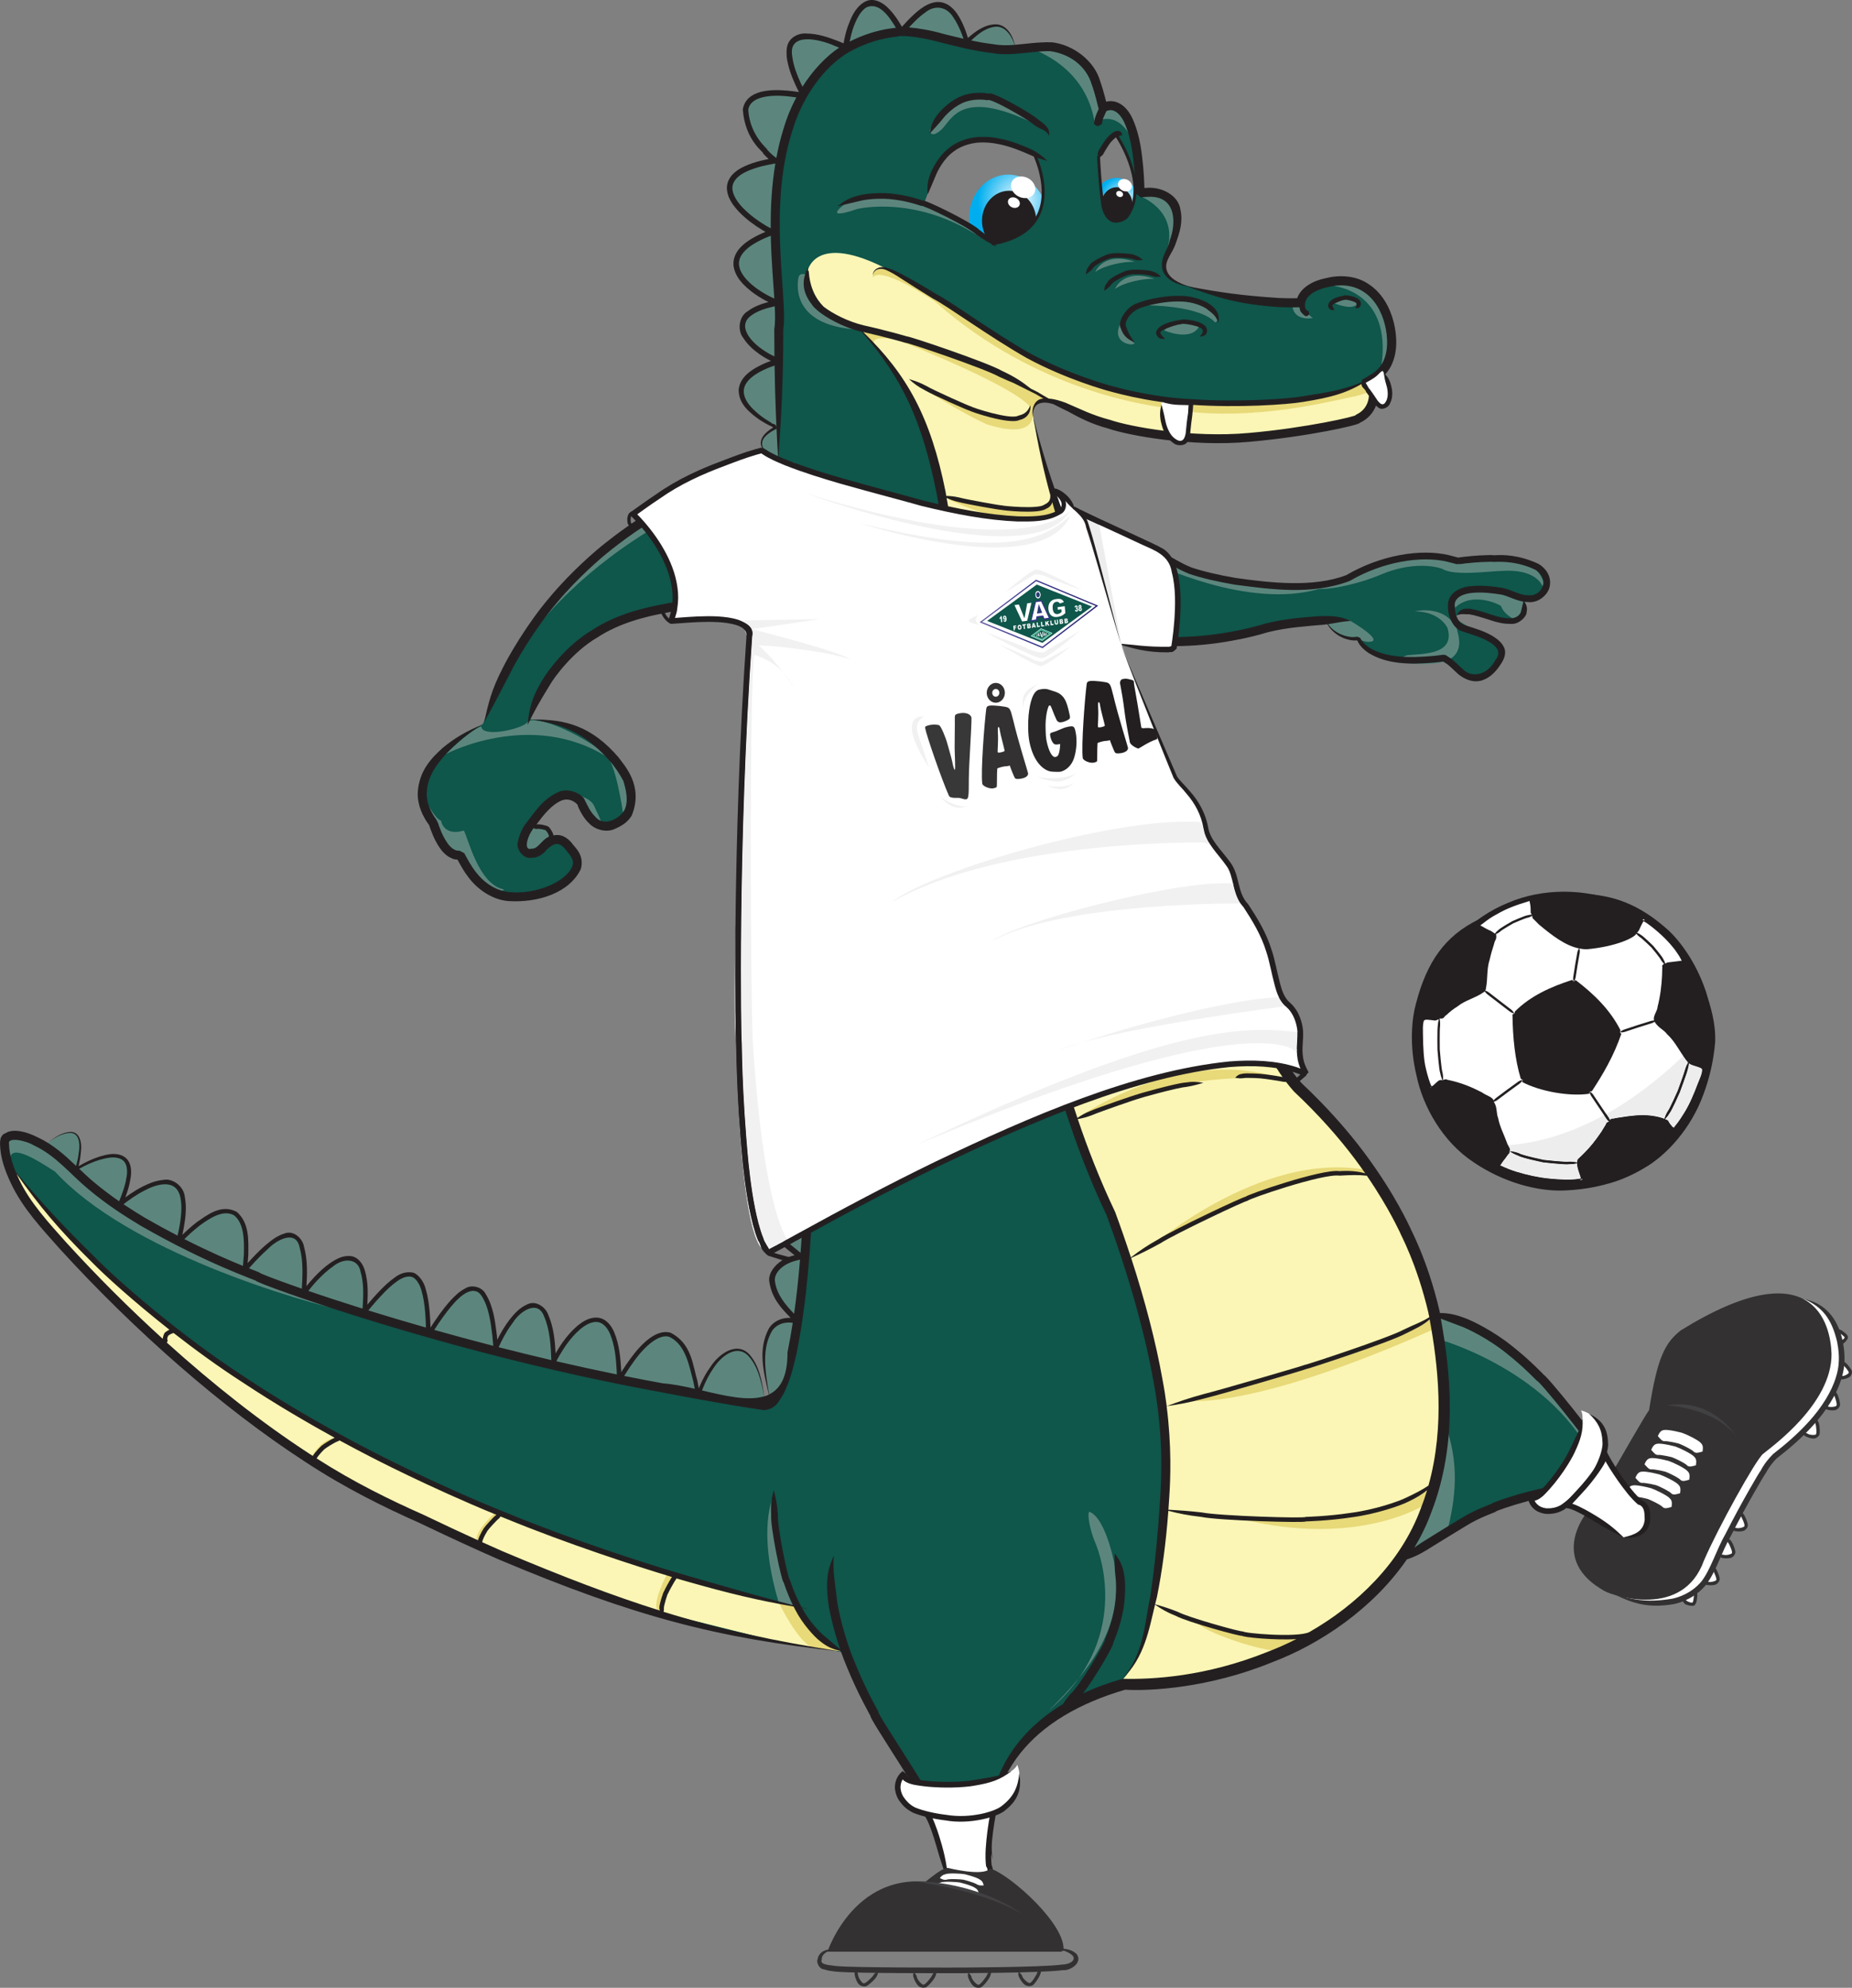<svg xmlns="http://www.w3.org/2000/svg" xmlns:xlink="http://www.w3.org/1999/xlink" id="Layer_2" viewBox="0 0 644.47 691.58"><rect x="0" y="0" width="644.47" height="691.58" fill="#808080" stroke="none"/><defs><style>.cls-1{clip-path:url(#clippath-4);}.cls-2{fill:#343089;}.cls-3{fill:#231f20;}.cls-4{fill:#292728;}.cls-5{fill:#fff;}.cls-6{fill:#393839;}.cls-7{fill:none;}.cls-8{fill:#0f564b;}.cls-9{fill:url(#radial-gradient);}.cls-10{fill:#333132;}.cls-11{clip-path:url(#clippath-1);}.cls-12{fill:#fbf6b5;}.cls-13{fill:#e8d979;}.cls-14{fill:#f1f1f2;}.cls-15{clip-path:url(#clippath-3);}.cls-16{fill:url(#radial-gradient-2);}.cls-17{fill:#ededee;}.cls-18{clip-path:url(#clippath-2);}.cls-19{fill:#5c867d;}.cls-20{fill:url(#linear-gradient);}.cls-21{clip-path:url(#clippath);}.cls-22{fill:#00a476;}.cls-23{fill:#414042;}</style><clipPath id="clippath"><path class="cls-7" d="M364.47,75.78c0,8.31-6.09,15.04-13.61,15.04s-13.61-6.73-13.61-15.04,6.09-15.04,13.61-15.04,13.61,6.73,13.61,15.04Z"></path></clipPath><radialGradient id="radial-gradient" cx="-58.79" cy="780.52" fx="-58.79" fy="780.52" r="1" gradientTransform="translate(1197.72 11262.41) scale(14.34 -14.34)" gradientUnits="userSpaceOnUse"><stop offset="0" stop-color="#fff"></stop><stop offset="1" stop-color="#00aeef"></stop></radialGradient><clipPath id="clippath-1"><path class="cls-7" d="M396.31,70.53c0,4.77-3.5,8.63-7.81,8.63s-7.81-3.87-7.81-8.63,3.5-8.64,7.81-8.64,7.81,3.87,7.81,8.64Z"></path></clipPath><radialGradient id="radial-gradient-2" cx="-58.79" cy="780.52" fx="-58.79" fy="780.52" r="1" gradientTransform="translate(874.7 6493.09) scale(8.23 -8.23)" xlink:href="#radial-gradient"></radialGradient><clipPath id="clippath-2"><polygon class="cls-7" points="362.74 223.66 343.51 216.02 360.78 203.38 380.01 211.02 362.74 223.66"></polygon></clipPath><clipPath id="clippath-3"><path class="cls-7" d="M362.79,225.49l-21.89-8.99,19.63-14.79.08.03,21.53,8.98-19.35,14.77ZM341.74,216.37l21,8.63,18.55-14.18-20.72-8.64-18.84,14.19Z"></path></clipPath><linearGradient id="linear-gradient" x1="-58.79" y1="780.52" x2="-57.79" y2="780.52" gradientTransform="translate(4156.37 32430.32) rotate(-2.45) scale(41.45 -41.45)" gradientUnits="userSpaceOnUse"><stop offset="0" stop-color="#685fa2"></stop><stop offset=".51" stop-color="#343089"></stop><stop offset=".97" stop-color="#25216d"></stop><stop offset="1" stop-color="#25216d"></stop></linearGradient><clipPath id="clippath-4"><path class="cls-7" d="M362.51,229.05c-3.1-.22-19.61-9.1-19.61-9.1,0,0,10.44,3.84,13.94,5.29,2.77,1.64,5.46,1.74,6.1,1.74.1,0,.15,0,.15,0l12.71-7.54s-10.23,8.99-13.29,9.61"></path></clipPath></defs><g id="Layer_1-2"><g class="cls-21"><path class="cls-9" d="M364.47,75.78c0,8.31-6.09,15.04-13.61,15.04s-13.61-6.73-13.61-15.04,6.09-15.04,13.61-15.04,13.61,6.73,13.61,15.04"></path></g><path class="cls-3" d="M360.59,76.81c0,5.77-4.22,10.45-9.44,10.45s-9.43-4.68-9.43-10.45,4.22-10.45,9.43-10.45,9.44,4.68,9.44,10.45"></path><path class="cls-5" d="M357.7,61.97c2.15,1.11,3.15,3.44,2.24,5.2-.91,1.76-3.39,2.29-5.54,1.18-2.15-1.11-3.15-3.44-2.25-5.2.91-1.76,3.39-2.29,5.55-1.18"></path><path class="cls-5" d="M353.63,68.93c1.05.55,1.55,1.69,1.1,2.55-.45.86-1.67,1.12-2.72.58-1.06-.54-1.55-1.69-1.1-2.55.45-.86,1.67-1.12,2.72-.58"></path><g class="cls-11"><path class="cls-16" d="M396.31,70.53c0,4.77-3.5,8.63-7.81,8.63s-7.81-3.87-7.81-8.63,3.5-8.64,7.81-8.64,7.81,3.87,7.81,8.64"></path></g><path class="cls-3" d="M394.08,71.12c0,3.31-2.42,6-5.42,6s-5.42-2.69-5.42-6,2.42-6,5.42-6,5.42,2.68,5.42,6"></path><path class="cls-5" d="M392.42,62.6c1.23.64,1.81,1.97,1.29,2.99-.52,1.01-1.95,1.31-3.18.68-1.23-.64-1.81-1.97-1.29-2.99.52-1.01,1.95-1.31,3.18-.68"></path><path class="cls-5" d="M390.08,66.59c.61.31.89.97.63,1.47-.26.5-.96.65-1.56.33-.61-.31-.89-.97-.63-1.47.26-.5.96-.64,1.56-.33"></path><path class="cls-19" d="M16.5,397.57l4.95-3.04s3.87-1.39,5.05.21c.88,1.03,1.03,1.39,1.03,1.39,0,0,.93,4.69-.52,9.79-.36.26.46.62,1.44.05.98-.57,7.32-2.99,7.32-2.99l2.94-.62h2.01l1.65.57,1.24.82,1.08,1.6.26,3.14-.98,4.54-1.24,3.45-.52,1.7,3.04-1.86,3.87-2.22,2.94-1.6,3.4-.57,4.33-.46,2.83,2.01,1.03,3.35-.1,7.47-1.13,6.18,1.49-.52,7.73-6.18,4.59-2.01,2.99-.36,2.42.51,1.65,1.44,1.14,2.73.77,2.68.26,4.02.05,3.25v2.78l-.1,2.01,1.75-1.29,3.5-3.56,3.66-3.61,4.43-2.11,2.73-.26,2.06.52,1.19,2.22.57,2.89.67,7.01v3.76l-.05,2.53,2.32-2.27,4.33-4.28,5.36-3.45,3.04-1.03,2.37.41,2.01,1.7,1.8,9.95-.26,4.84,2.47-.98,1.65-2.42,6.6-6.39,3.61-1.03,3.4-.1,1.75,2.99,2.16,9.12.21,4.64.67,1.91,1.49-1.44,6.29-8.09,3.25-2.84,1.39-1.03,2.11-.67,2.11.26,1.91,1.08,2.01,4.69.72,3.66.83,4.33.57,3.14.31,1.55.21.57,3.3-5.05,3.97-5.77,2.94-1.75,2.53-.52,1.8-.15,1.39.67.98,2.37,1.24,3.61.93,2.89.46,3.61.21,3.25.36,1.13,1.49-1.86,1.65-2.89,2.83-3.5,3.87-3.09,2.99-1.08,3.04-.15,2.53.67,2.11,3.76.52,3.5.82,3.45.41,4.02.41,3.3,2.53-3.15,3.92-3.97,3.56-4.02,4.74-2.32,2.47-.21,2.89,1.18,1.18.88.98,1.55,2.27,4.43,1.55,6.65,1.34,4.43,3.81-5.77,1.86-2.78,1.65-2.32,1.86-1.19,2.73-1.49,2.94-.31,1.7.46,2.42,2.83,1.13,2.06,1.5,3.66s1.7,5.88,1.39,7.42c-.31,1.34-9.69,1.91-9.69,1.91l-23.61-4.79-85.46-19.98-57.1-18.96-29.71-13.49-17.07-10.11-10.32-8.01-9.9-9.06-6.45-6.16"></path><path class="cls-19" d="M267.61,485.23l-1.24-6.75-.64-6.75.48-3.72,1.04-3.32,3.12-4.47,3.28-.76,2.16-.08-.2-1.68-2.56-2.52s-10.99-11.98.52-15.74c2.2-1.8,4.71-2.76,4.71-2.76,0,0-11.94-7.95-11.9-15.7,1-2.32,6.75-9.91,14.02-11.14-1.64-.8-17.26-9.83-15.06-17.9,1.32-5.27,6.03-10.07,14.26-13.58-2.24-1-15.14-7.95-14.82-15.38-.12-3.07,3.83-11.34,16.14-14.06-2.12-1.44-15.9-10.7-14.98-17.41,1.32-3,6.55-9.03,14.06-9.95-1.8-1.8-2.88-2.76-2.88-2.76,0,0-11.02-9.19-11.3-15.18.04-2.4,4.27-8.75,10.27-9.95-2.12-1.68-9.43-7.95-9.35-14.62.08-1.52.84-9.23,10.75-13.26-.92-2.56-1.92-3.16-1.92-3.16,0,0-10.31-9.07-9.99-15.54.4-2.8,1.36-8.59,10.79-11.14-1.4-1.72-10.86-7.35-11.94-12.1-.28-2.12.08-5.63,5.91-8.07l4,2.84.88.6v.6l.8,14.14.6,9.79,1.28,24.65,3.58,64.58,1.25,37.86-1.25,41.61-1.56,27.22-1.56,12.2-1.56,15.02s-3.42,20.64-8.44,19.94c-.23-.74-.71-1.61-.71-1.61"></path><path class="cls-19" d="M267.37,157.99s-1.67-.21-2.43-2.69c-.14-1.34-.51-4.1,5.02-6.52-1.27-.98-11.19-6.33-11.63-10.34-.25-2.56-.12-9.17,11.48-12.19,0,0-11.66-8.07-11.41-13.53.83-2.42,5.25-7.04,11.46-7.46-2.92-1.21-13.42-8.29-13.67-14.38.13-2.58,8.5-9.33,12.17-10.29-2.83-1.58-14.17-5.75-14.13-14.79.58-3,2.08-7.21,15.71-9.79-2.58-2.75-13.58-13-9.67-20.04,1.75-2.04,6.71-5.71,17.71-2.62,1.38-2.25.96-2.67.96-2.67l-2.37-3.79s-5.46-10.25.58-13.63c2.96-.71,8.42-1.5,16.58,3.08l.88-1.08s1.38-13.13,8.33-14.12c2.54.08,9.21,6.08,9.96,8.96,1.75.33,1.92-.04,1.92-.04,0,0,8.46-10.29,12.54-8.17,2.96,1.21,7.5,5.42,9.04,12.38,1.38-1.21,8-6.17,11.21-5.33.46.04,4.46,1.88,5.62,7.08-1.62.33-19.58-1.04-19.58-1.04l-14.63-2.79-9.04.13-12.87,3.13-7.29,4.04-12.96,18.12-3.83,11.92-3,28.29.92,31.54v11.5s-.08,34.58-.08,34.58l-.12,4.88-.69-.39-2.69-1.92"></path><path class="cls-8" d="M343.78,649.29c-1.04-2.1-1.15-3.35-1.68-7.57.84-42.04,44.58-53.72,48.27-55.48,71.86-1.41,97.69-44.63,97.69-44.63,0,0,2.81-1.76,6.68-3.34,11.07-9.84,36.37-16.87,40.06-18.1,3.34-2.28,15.81-.53,17.92.18,2.13,7.53,9.3-1.2,9.3-1.2l-1.56-3.74-8.97-17.38-8.78-10.54-13.18-14.58-15.99-10.54s-7.03-2.64-10.02-4.39c-2.99-1.76-4.04,3.69-4.04,3.69-.35-10.89-18.27-49.02-18.27-49.02,0,0-22.84-28.82-26.88-32.33-4.04-3.51-11.42-16.34-11.42-16.34l-34.79-78.01s-21.61-61.5-22.49-63.6c-.88-2.11,5.27-.88,14.23,0,11.95,2.81,40.24-3.73,40.24-3.73l7.68-1.21,6.54-.83s5.52,0,7.23-.89c3.3,7.68,10.92,6.28,10.92,6.28l1.08.95,2.09,2.6,7.62,3.11,14.03.25,3.93-.19,2.86.76,3.24,3.05s3.24,2.09,3.43,2.16c.19.06,3.75,1.33,3.75,1.33l3.74-1.21,2.86-3.87s1.08-3.17,1.27-3.49c.19-.32-1.21-2.73-1.21-2.73l-3.05-3.17s-11.42-5.2-11.49-6.66c.13-1.52,3.17-1.9,3.17-1.9l3.62.32,5.9,1.59s7.24.95,7.43.95,1.9-1.01,1.9-1.01l1.65-2.48.44-4.31,3.49-.32,1.59-1.14,1.33-2.35s.25-1.02-.13-3.49c-.51-7.68-25.51-6.22-30.15-5.46-5.78-3.17-24.94.25-24.94.25l-7.62,3.17-6.92,2.6-9.9,2.79-13.65-.51s-14.6-1.46-15.17-1.46-11.3-2.92-11.3-2.92l-9.2-3.11-27.93-15.93s-8.31-4.13-9.58-4.76c-1.27-.63-3.17-1.4-3.17-1.4l-6.79-23.61s-.95-4-1.4-6.28c.7-6.22,7.24-4.44,8.19-4.19,13.84,7.81,38.52,11.23,45.25,12.12,4.89,2.79,51.15-3.56,58.01-5.4,9.06-2.17,6.97-12.85,6.75-13.87.05.17.19.39.49-1.1,8.63-6.35,5.01-19.61,4.25-21.96-2.48-10.22-9.9-11.3-14.47-11.62-10.22-1.08-14.41,5.78-14.41,5.78-6.35,6.35-36.18-2.79-38.72-4.06-12.31-2.6-8.95-10.47-8.38-11.42.83-.83,3.24-8,3.68-10.92,1.14-10.54-9.52-10.47-10.47-10.15-.95.32-3.17-1.65-3.17-1.65,0,0-1.78-17.71-3.24-23.1-1.46-5.39-6.98-6.16-9.14-5.14-2.79-11.55-6.85-15.8-10.54-18.15-5.46-4.44-13.33-2.54-17.58-2.41-5.65,2.28-26.91-3.49-36.56-5.46-9.65-1.97-19.74,2.79-21.07,3.36-18.47,8.69-23.29,27.67-24.88,33.89-3.81,9.77-3.49,30.72-3.49,30.72l.57,24.81.76,42.78s-.19,13.58-.38,13.9c-23.8,1.14-68.99,36.68-70.89,40.68-19.17,14.34-31.04,48.87-31.8,50.33-8,4.57-16.69,12.19-19.29,15.87-4.32,9.39,1.59,17.64,2.54,19.74.95,2.1,4.7,9.14,6.85,9.65,2.16.51,3.87,3.87,7.93,8,14.03,15.68,32.11.19,33.13-.57,1.01-.76,1.4-5.52,1.4-5.52,0,0-.95-1.27-2.98-4.7-1.97-3.49-4.06-2.79-5.9-2.54.19-3.81-3.55-4.13-5.27-4.19-4.32-.38,3.3-8.06,8.19-10.73,4.95-2.67,6.41,1.21,8.44,4.06,2.09,4.95,8.38,6.54,12.25,4.89,5.77-1.97,3.43-12.95,2.48-16.56-5.46-13.96-25.45-18.15-27.1-18.6-1.65-.44-6.47-.38-6.47-.38l2.09-4.96c21.75-46.53,76.19-34.42,83.63-31.39,6.31,1.86,5.73,14.84,5.73,14.84,0,0,5.36,82.63,5.36,89.52,1.38,5.23,1.1,61.4,1.1,61.4,0,0-1.1,45.98-3.03,70.76-2.48,25.33-6.88,32.49-10.46,36.34-19.55,6.61-145.1-29.74-181.99-43.78-37.45-14.04-57.82-33.59-69.38-43.23-11.84-8.81-15.42-1.93-15.42-1.93l1.07,6.16.88,5.45,14.23,20.91,25.12,24.6,22.67,20.91,47.79,35.67s48.84,24.07,64.66,30.75c41.29,22.31,112.1,31.98,112.1,31.98,0,0,.7,0,5.09,1.23,5.58,19.21,28.26,52.57,30.9,56.08,2.64,3.51,3.39,14.19,1.99,16.47l15.41,1.21M383.02,53.42l5.37-6.91s1.21,2.41,2.96,5.26c1.98,3.84,3.84,12.07,3.62,15.58-.33,5.26-3.4,8.67-4.94,9.21-5.81,1.64-6.14-5.37-6.14-5.37,0,0-1.32-10.97-1.54-13.82-.22-2.85.66-3.95.66-3.95M345.07,84.46c-2.41-2.08-11.41-8.12-11.41-8.12,0,0-11.41-5.92-12.07-5.59l1.97-5.48,4.61-10.42,5.16-4.17,5.15-1.54,4.94-.22,7.35,1.75,6.91,1.43,2.96,2.74s5.05,13.27-.22,21.83c-.99,1.65-6.69,7.68-15.36,7.79"></path><path class="cls-12" d="M299.58,114.47s1.5,2.5,3.5,4.33c1.67,2.5,10.17,13.67,10.17,13.67,0,0,5.67,10,6.83,13,1.17,3,4.67,14,4.67,14l5.67,26.33,3.5,23,11,55.33,12.83,63.67,12.5,50.5s8.5,30.33,15.83,42.5c3.83,8,7.17,19.17,7.17,19.17l8.33,29.17,3.17,16.17s1.67,36.67.67,42c-1,5.33-2.83,25.83-2.83,25.83l-2.83,11.67-2.17,8s-4.67,9.83-7.33,11.83c5.17,1.5,53.83-.83,79.33-23.83,15.83-15.5,30-31.67,32.5-59.83,1-21.17-5.83-60.83-8-62.67-2.17-2-30-56.5-43.5-60.5-3.33-5.17-23.83-47.5-23.83-47.5l-25.33-62.67-26.33-71.67-10.17-29.83-4.9-18.56s-1.84-5.31,1.56-7.71c1.63-.57,3.11-.49,3.11-.49l-5.38-3.4-9.24-4.79-32.88-12.11-11.9-3.13-5.64-1.88-.06.41"></path><path class="cls-12" d="M277.34,558.96c-.12-.3-15.27-3.5-15.27-3.5,0,0-52.42-15.08-57.44-17.68-5.53-2.04-58.65-22.14-73.73-30.98-15.71-8.33-60.37-34.1-64.31-39.38-5.53-3.94-24.24-19.4-31.36-26.53-7.19-7.32-24.81-26.85-24.81-26.85l-5.6-7s.51,5.98,4.9,12.09c4.39,6.11,20.17,22.46,20.17,22.46l23.16,23.09,32.95,28.37,38.17,24.49,50.83,24.49,51.78,18.19,45.29,11.26s19.34,3.24,20.74,2.86c-5.47-2.67-14.95-14.12-15.46-15.39"></path><path class="cls-12" d="M476.23,131.78s4.71,10.93-3.86,14.57c-8.14,2.78-30.42,4.71-30.42,4.71l-25.28,1.71-12.64-2.14-17.35-2.36-17.99-7.71-5.36-1.5-10.71-6.43-19.07-8.57-19.92-6.64-12-3-15.85-6.43-4.5-9.64-.43-3.43s1.93-15,28.71-.86c3,1.5,7.5,4.29,7.5,4.29l27.85,17.14,25.28,14.35,23.78,7.07,26.56,3.43,20.35-.21,14.57-1.29,14.78-4.07s4.93-1.93,6-3"></path><path class="cls-19" d="M358.62,16.67c-1.28.13,18.86,4.71,22.33,26.05,1.12-.96,8.44-4.71,13.4,6.7-1.12-4.63-3.16-12.56-5.71-12.56s-4.63-.48-4.63-.48l-7.28-15.25s-8.38-5.42-18.11-4.47"></path><path class="cls-19" d="M397.33,68.53s14.64,5.71,7.69,21.34c5.71-9.18,6.82-25.01-7.69-21.34"></path><path class="cls-19" d="M381.14,94.61s2.87-7.34,13.72-3.51c-3.67-.16-10.37,1.12-13.72,3.51"></path><path class="cls-19" d="M388,100.52s2.87-7.34,13.72-3.51c-3.67-.16-10.37,1.12-13.72,3.51"></path><path class="cls-19" d="M422.77,112.16s-3.36-5.58-24.48-5.98c11.55-3.58,25.11-.24,25.59,5.02-.16.64-1.12.96-1.12.96"></path><path class="cls-19" d="M463.29,99.4s21.38,1.15,17.39,28.08c3.19-5.74,3.83-17.39,0-21.85-2.87-3.19-12.6-11.17-17.39-6.22"></path><path class="cls-19" d="M298.27,72.72s21.19-5.36,44.56,10.96c-14.37-10.47-20.7-12.42-20.7-12.42,0,0-18.26-6.33-27.03-.97-.97.49-9.74,6.82,3.17,2.44"></path><path class="cls-19" d="M323.59,45.2s0,3.41,3.9,0c3.89-3.41,6.57-15.83,35.8-.49-12.18-8.04-26.3-16.8-34.34-6.33-3.65,4.63-5.36,6.82-5.36,6.82"></path><path class="cls-19" d="M537.16,204.95s-1.22-7.06-14.12-6.33c-4.38,0-17.05,1.95-21.19-.73-2.68-.97-10.71-2.44-21.18,1.95-8.52,3.65-20.7,6.09-23.62,4.63-2.92-1.46,12.66-3.41,12.66-3.41l8.28-4.14,8.52-2.92,7.79-.73,6.82.73,5.84,1.22,5.11-1.46,9.74.49,9.74,1.46s6.57,4.14,5.6,9.25"></path><path class="cls-19" d="M492.28,212.71s10.24-2.64,14.65,5.92c.19,1.69,3.77,9.37-5.26,11.88-3.79,1.17-21.24.72-12.06-2.54,5.08-.58,16.92.02,14.11-9.46-1.27-2.55-4.83-5.82-11.45-5.8"></path><path class="cls-19" d="M369.13,179.14s20.94,9.5,30.93,16.32c6.57,2.92,39.94,18.02,63.56,7.79-8.04.73-29.71-.49-29.71-.49l-19.24-4.38-9.01-4.87-18.02-9.74-13.39-6.82-6.33-3.41,1.22,5.6"></path><path class="cls-19" d="M269.78,160.87s14.13-1.46,1.95,3.41c-9.01,2.19-62.1,18.75-92.54,64.05,10.23-14.85,15.1-22.89,15.1-22.89l13.88-13.15,19.48-13.88,22.4-10.47,19.72-7.06"></path><path class="cls-19" d="M155.08,262.42c.73-.49,32.39-16.8,59.42,3.17-10.47-9.98-28.49-17.29-30.93-14.37-1.71,2.44-16.07,5.6-16.07,1.46-4.87,1.95-12.42,9.74-12.42,9.74"></path><path class="cls-19" d="M216.75,282.57s-2.59-18.1-6-19.63c5.4,5.71,13.57,17.14,6,19.63"></path><path class="cls-19" d="M388.25,546.32s-2.94-17.84-9.12-20.37c-.94.2.07,6.31,2.03,10.83,1.96,4.52,12.36,34.1-16.31,58.43,15.68-15.32,25.56-29.59,23.39-48.89"></path><path class="cls-19" d="M499.45,458.25l2.16,7.99s42.55,12.1,55.3,47.09c2.38,5.83,6.7,6.05,3.89-.43-2.81-6.48-27.43-44.71-57.89-55.08-1.3.22-3.46.43-3.46.43"></path><path class="cls-19" d="M2.24,397.4s5.44-3.52,10.23.32c4.8,3.84,10.23,7.68,10.23,7.68,0,0,20.79,24.94,100.74,51.49-20.15-4.16-78.99-21.75-104.26-49.25-7.36-4.8-15.03-9.27-15.67-4.8-1.92-3.84-1.28-5.44-1.28-5.44"></path><path class="cls-19" d="M405.07,114.94s9.56,4.18,12.35-1.59c-1.79-.4-8.37-2.39-12.35,1.59"></path><path class="cls-19" d="M464.02,105.38s6.77,2.99,8.36.2c-1.19-1.39-5.18-2.99-8.36-.2"></path><path class="cls-19" d="M280.59,95.62s-2.39-1.2-2.79,1.2c-.4,2.39-2.39,17.13,22.31,17.92l-8.56-3.78-7.37-4.78-3.19-7.17-.4-3.38"></path><path class="cls-19" d="M393.64,107.55s-6.42,5.7,1.19,11.88c-.71,1.43-11.88-.71-1.19-11.88"></path><path class="cls-19" d="M453.53,105.65s.71,3.33,3.33,4.99c-2.61.48-7.13,0-7.13-4.75,2.14.24,3.8-.24,3.8-.24"></path><path class="cls-19" d="M375.1,198.33s13.78,22.58,27.81,23.76c14.02,1.19-17.79-1.33-17.79-1.33l-10.02-22.43"></path><path class="cls-19" d="M469.89,215.98s13.34,7.77,5.74,7.3c-3.33-.71-4.28-.95-4.28-.95l-3.8-1.19-3.21-1.29-1.29-1.53s-1.64-1.02-.59-1.84c1.06-.82,4.14-.9,4.26-.9s3.17.39,3.17.39"></path><path class="cls-19" d="M530.68,209.17l-.42,4.16-2.6,2.5s-4.37-1.87-5.31-4.99c-.73-.62-9.99-5.1-15.92.52-1.35-1.66-1.87-5.83,3.54-6.24,5.41-.42,11.24.62,11.24.62l5.2,1.14,4.27,2.29"></path><path class="cls-19" d="M184.71,287.34s-5.88,10.94,1.01,9.52c4.05-2.43,5.67-4.26,5.67-4.26l.41-2.43s-1.62-3.65-7.09-2.84"></path><path class="cls-19" d="M199.3,275.99s6.28,1.42,7.5,4.46c1.22,3.04,4.26,7.9,1.01,6.08-3.24-1.82-5.68-7.3-5.68-7.3l-2.84-3.24"></path><path class="cls-19" d="M148.63,279.43s2.84,5.47,4.86,6.08c.2,1.42,1.82,5.27,7.91,3.45,1.42,2.23,5.07,18.85,13.98,20.47-1.62,1.82-2.84,1.62-2.84,1.62l-6.89-4.86-3.85-4.26-1.82-3.85-3.65-1.01-4.26-7.09-1.42-3.65-2.03-6.89"></path><path class="cls-19" d="M490.05,538.6s12.74-20.47,12.11-44.69c6.27,14.62,4.18,28.19,1.46,38.84-3.55,2.3-8.56,5.64-8.56,5.64,0,0-5.85,4.59-5.01.21"></path><path class="cls-19" d="M269.11,520.65s-5.77,11.08,1.81,36.65c1.81.68,6.11,1.7,6.11,1.7l-2.49-5.54-2.6-10.63-2.38-14.48-.45-7.69"></path><path class="cls-13" d="M271.01,557.54s6.47,13.57,11.82,15.73c4.47.48,9.58,1.2,9.58,1.2l-1.04-.72s-12.46-10.46-13.97-14.77c-2.8-.56-6.39-1.44-6.39-1.44"></path><path class="cls-13" d="M468.2,135.6s7.78-3.27,7.97-3.53c-.11.72.23,1.78.23,1.78l.87,1.94s-1.13,1.23-8.35,2.65c-7.22,1.42-37.04,9.14-64.37,3.34-8.38-1.29-47.06-7.09-81.61-39.07,4.51,2.19,43.32,28.11,62.27,31.97,18.05,4,21.92,5.54,32.62,5.54,10.83.26,29.52-.77,29.52-.77l17.92-3.22,2.92-.64"></path><path class="cls-13" d="M309.54,93.78s-5.91-1.97-5.79,2.83c.12.62-.12-6.03,22.29,8.74l-1.6-2.71-14.9-8.87"></path><path class="cls-13" d="M347.07,129.41s-29.58-10.88-35.25-11.35c0,0,46.67,18.16,47.47,25.11,1.14-2.47,3.01-3.94,5.47-3.54l-2.47-2.14"></path><path class="cls-13" d="M299.8,114.92l4.74,5.81s-4.21-5.54,10.95-1.74c-7.14-2.4-13.35-4.61-13.35-4.61l-2.34.53"></path><path class="cls-13" d="M359.35,144.03s1.33,9.08-15.89,3.61c-7.81-3.34-23.1-13.02-23.1-13.02,0,0,30.45,16.89,37.52,8.55.4-.74.8-2.54.8-2.54l.67,3.4"></path><path class="cls-13" d="M328.41,172.88l22,4.12s15.88,2.5,15.62-4.37l1.5,5s-10.63,9.38-39.12-4.75"></path><path class="cls-13" d="M382.01,219.94s-3.42,12.77-45.85-5.68c.5-.5,1.5-.5,1.5-.5l3.25.75,11.5,3.12,17.5,2.12s8.75.13,10.88-3.75c1.5,3.38,1.23,3.93,1.23,3.93"></path><path class="cls-13" d="M393.49,264.2s-3.42,12.77-45.86-5.68c.5-.5,1.5-.5,1.5-.5l3.25.75,11.5,3.13,17.5,2.12s8.75.12,10.87-3.75c1.5,3.37,1.23,3.93,1.23,3.93"></path><path class="cls-13" d="M412.93,300.43s2.18,8.43-17.31,9.06c-2.89.14-36.2-4.35-42.51-8.25,3.71.14,5.37.14,5.37.14l21.33,2.61,16.79.14,11.97-1.79s3.3-2.34,3.71-3.99c.41,1.38.66,2.08.66,2.08"></path><path class="cls-13" d="M429.33,339.07l-5.23,3.58s-22.7,4.54-30.96,3.44c-8.53-.27-21.6-.27-21.6-.27l-9.5-.28s29.97,6.39,54,3.89c9.05-2.81,11.67-3.3,13.73-8.11-.55-1.51-.45-2.24-.45-2.24"></path><path class="cls-13" d="M374.85,389.06s34.74-24.98,70.04-14.27c-5.74.13-25.83-.12-35.68,3.35-8.37,1.79-28.64,8.42-28.64,8.42l-5.72,2.51"></path><path class="cls-13" d="M498.13,458.66l-6.24,3.12s-35.89,14.36-44.63,16.23c-5.3,1.25-15.6,4.06-15.6,4.06l-10.3,2.5-6.87,2.81s22.47,2.81,85.2-25.28c-.62-1.56-1.56-3.43-1.56-3.43"></path><path class="cls-13" d="M497.82,517.03l-1.56,6.24s-23.41,15.6-65.23,4.99c9.05.62,58.05.94,66.79-11.24"></path><path class="cls-13" d="M453.5,569.46s-21.85,1.56-37.76-5.62c2.81,4.06,23.72,10.92,30.27,10.61,5.31-2.5,7.49-4.99,7.49-4.99"></path><path class="cls-13" d="M476.33,408.78s-14.93-7.67-67.37,20.32c-4.56,2.49-9.95,5.8-9.95,5.8,0,0,39.59-35.03,76.7-27.78.83.83.62,1.66.62,1.66"></path><path class="cls-13" d="M232.36,547.19s-6,11.08-3.27,13.26c1.45.18,1.09-.55,1.09-.55,0,0,2.73-11.45,6-11.63-1.64-.73-3.82-1.09-3.82-1.09"></path><path class="cls-13" d="M166.95,536.84s1.82-5.09,3.63-5.81c.73-1.27,3.27-3.63,3.27-3.63l-1.82-.91s-9.27,8.54-5.09,10.36"></path><path class="cls-13" d="M108.43,506.85s3.27-6.54,8.72-6.54c-1.27,1.27-8.36,7.45-8.36,7.45l-.36-.91"></path><path class="cls-3" d="M345.2,85.36l-.16-.99c7.86-1.31,13.14-4.5,15.69-9.48,4.59-8.97-1.2-20.89-1.26-21.01l.9-.44c.25.51,6.07,12.49,1.25,21.91-2.7,5.28-8.23,8.65-16.41,10.01"></path><path class="cls-3" d="M388.44,77.48c-.18,0-.36-.01-.55-.03-1.57-.2-3.64-1.36-4.6-5.75-1.11-7.78-1.49-16.91-1.5-17v-.14s.06-.12.06-.12c.74-1.41,4.54-8.41,6.79-8.41h.01c.34,0,.82.15,1.15.8l-.65.32c2.24,3.5,10.65,17.99,3.59,28.24-.37.75-2.29,2.07-4.31,2.07M382.8,54.8c.05,1.16.45,9.55,1.48,16.73.65,2.99,1.95,4.71,3.74,4.94,1.83.23,3.66-1.14,3.87-1.56,6.98-10.14-2.29-25.23-3.84-27.6-1.3.94-3.55,4.31-5.24,7.5Z"></path><path class="cls-3" d="M321.14,69.79s-4.42-1.62-9.58-2.27c-5.15-.77-10.88-.06-12.69.48-3.4.84-5.17,1.96-7.42,3.76,2.83-.7,4.65-1.1,7.85-1.86,1.71-.49,7.09-1.17,12.01-.44,4.92.61,9.22,2.17,9.21,2.17.24-.62,16.62,7.36,19.29,10.03,2.74,1.94,4.45,2.82,7,4.2-1.74-2.33-3.1-3.79-5.89-5.79-2.69-2.74-19.51-10.91-19.79-10.28"></path><path class="cls-3" d="M322.86,67.61c.98-2.39,1.71-3.89,2.79-6.58.55-1.43,2.69-5.82,6.19-8.3,3.41-2.61,7.46-2.97,7.41-2.97-.03-.07,3.89-.58,8.18.37,4.3.8,8.74,2.77,10.2,3.41,2.7,1.23,4.32,1.75,6.83,2.41-1.9-1.74-3.26-2.89-6.02-4.18-1.5-.67-6.07-2.71-10.63-3.56-4.53-1.01-8.86-.45-8.84-.37.06,0-4.44.39-8.31,3.33-3.95,2.82-6.24,7.59-6.82,9.13-1.13,2.9-1.24,4.75-.99,7.33"></path><path class="cls-3" d="M423.9,112.27c.66-2.29-.25-4.48-2.6-6.19-1.21-1.08-5.6-3.06-9.89-3.12-4.22-.19-7.95.55-7.94.53-.05.08-3.63.43-7.79,2.01-4.13,1.42-6.91,6.79-5.67,8.69,1.01,3.03,2.7,3.95,4.79,4.92-1.33-1.91-2.21-3.22-2.9-5.4-.79-1.21.82-4.84,4.68-6.47,3.45-1.3,7.3-1.81,7.22-1.83-.01.01,3.6-.68,7.51-.49,3.94.05,7.86,1.85,8.87,2.75,1.94,1.51,3.03,2.29,3.72,4.6"></path><path class="cls-3" d="M379.06,92.44c-.87,1.01-1.11,1.83-1.15,2.99.93-.7,1.52-1.06,2.3-1.94.54-1.46,6.45-4.06,6.6-3.65-.04-.38,6.49-.24,7.76.46,1.18.33,1.9.31,3.08.16-.83-.78-1.44-1.3-2.68-1.67-1.29-.78-8.45-.91-8.45-.48-.14-.47-6.87,2.47-7.46,4.14"></path><path class="cls-3" d="M392.86,94.06c-.14-.47-6.87,2.47-7.46,4.14-.87,1.01-1.11,1.83-1.15,2.99.93-.7,1.52-1.06,2.3-1.94.54-1.46,6.45-4.06,6.6-3.65-.04-.38,6.49-.24,7.76.46,1.18.33,1.9.31,3.08.16-.83-.78-1.44-1.3-2.68-1.67-1.29-.78-8.45-.91-8.45-.48"></path><path class="cls-3" d="M419.95,114.36c-.89-3.05-9.21-3.56-9.14-3.04.07-.04-8.13.89-8.54,4.53.6,2.37,2.12,2.01,3.22,2.02-.91-.77-1.67-1.55-1.66-2.02-.76-1.09,7.39-3.46,7.15-2.97-.09-.72,7.6.6,7.48,1.97.28.71-.04,1.23-.96,2.19,1.02.12,2.99-.44,2.44-2.67"></path><path class="cls-3" d="M473.55,105.39c-.38-2.47-6.02-2.93-5.96-2.51.05-.03-5.37.7-5.42,3.56.38,1.66,1.49,1.5,2.25,1.35-.52-.69-.75-1.29-.7-1.44-.81-.36,4.23-2.35,4.07-1.92-.04-.57,4.59.61,4.22,1.29.07.35.19.63-.31,1.48.75.21,2.07-.27,1.83-1.8"></path><path class="cls-3" d="M305.65,595.49s-4.34-7.63-7.95-16.53c-3.8-8.84-6.1-19.04-6.46-22.45-.73-6.29-1.48-9.82-1.08-15.29-2.36,5.04-2.75,9.16-2.01,15.73.27,2.77,1.76,9.68,4.2,16.83-1.95-1.57-3.35-2.82-5.67-4.77-1.43-1.11-5.18-5.06-7.6-9.59.71.12,1.41.24,2.14.36-.77-.19-1.51-.38-2.25-.57l-.12-.22c-2.53-4.62-3.92-9.27-3.94-9.26-.61.18-4.52-18.8-4.21-22.77-.25-3.57-.72-5.57-1.42-8.59-.79,3.01-1.13,5.12-.92,8.76-.36,4.03,3.69,23.48,4.32,23.34.02-.02,1.14,3.74,3.23,7.96-11.97-3.09-21.42-5.83-36.63-10.2-.94-.27-2.07-.59-3.35-.98v-.2c-.09.04-.18.08-.28.12-11.76-3.5-36.6-11.48-58.92-20.65-25.08-10.03-46.86-21.4-46.85-21.39.03-.03-22-10.96-44.49-25.9-22.71-14.64-44.84-34.16-51.68-41.14-12.32-12.1-19.18-19.58-28.23-30.38-1.33-3.23-2.29-6.59-2.34-9.74-.68-2.45,5.59-1.33,8.68.54,7.64,3.52,12.71,10.09,18.92,15.21,6.08,5.11,12.31,9.18,18.14,12.67,23.6,13.57,40.34,19.02,40.22,19.24-.29.64,65.48,25.03,141.06,38.75,9.41,1.82,18.95,3.56,28.51,5.12l7.19,1.11c4.37-.43,5.21-3.36,6.67-5.43,2.35-4.57,3.52-9.32,4.59-14.02,3.85-18.88,4.87-37.42,5.81-54.38,1.71-33.9,1.23-61.91.21-75.77-1.51-30.33-2.89-52.88-4.45-75.1.23-2.01.2-1.78.17-1.56-.02.12-.04.25,0,0l-.03-.02-.05-.04-.21-.18h0c-.63-8.88-1.28-17.73-1.99-27.04l.44-.18.18-.07.09-.04.04-.02h.01c.3-1.79.26-1.59.22-1.4-.02.11-.04.22,0,0h-.02s-.31-.24-.31-.24l-.63-.45-.21-.15c-.37-4.83-.75-9.8-1.15-14.97,1.29.97,2.57,2.05,3.97,3.35-2.51-5-5.33-8.39-11.65-11.34-3.34-1.9-14.55-4.39-24.67-3.15-10.11,1-18.86,3.23-18.9,3.28.08.08-9.22,1.82-17.86,7.47-8.92,5.23-15.72,14.44-17.51,17.62-3.52,5.85-4.52,9.82-5,15.44,2.4-5.09,4.28-8.27,7.65-13.79,1.72-3,8.12-11.68,16.53-16.61,8.13-5.33,17.01-7.01,16.94-7.09-.09-.03,8.74-2.24,18.41-3.18,9.78-1.17,20.16,1.2,23.16,2.88,1.22.57,2.32,1.11,3.33,1.64-3.72,1.58-7.54,5.34-4.94,9.38,2.11,3.7,5.44,6.08,8.56,8.61l2.22,1.72-.48.18c-2.02.72-4.07,1.68-5.96,3.13-4.33,2.48-5.75,9.42-2.52,14.28,1.45,2.73,4.3,6.32,8.37,10.08l1.57,1.43.12.1c-1.14.67-2.37,1.28-3.46,2.22-2.7,1.89-5.33,4.64-6.67,8.31-1.36,3.69-.59,8.1,1.52,11.57,1.08,1.74,2.45,3.31,4.03,4.67.8.59,1.59,1.21,2.5,1.68-3.36,1.36-6.86,3.15-8.85,6.8-2.16,4.6.74,9.19,3.28,12.17,2.69,3.2,5.84,5.8,8.82,8.31l.37.31c-.54.16-1.07.32-1.6.5-1.85.6-3.63,1.34-5.3,2.28-3.26,1.71-6.51,5.02-6.19,9.01.26,3.81,2.46,6.56,4.39,8.71,3.31,3.48,6.7,5.72,9.42,7.28-.48.15-.91.3-1.25.43-.83.31-1.27.47-1.27.47.01.02-1.79.59-4.76,2.2-2.54,1.6-8.13,4.65-7.88,11.51.75,6.48,6.55,11.75,13.39,14.75.13.06.28.1.42.16l-.25.12c-1.73.87-3.46,1.8-5.14,2.91-3.25,2.19-6.82,5.05-7.91,9.57-.98,9.89,8.52,14.94,14.77,19.1-3.43-.28-16.25,6.48-13.12,15.07,1.44,3.75,4.23,6.15,6.63,8.31,1.24,1.07,2.46,2.04,3.62,2.98l.41.34c-5.51,1.15-9.64,5.89-8.73,9.51.9,5.66,4.36,9.19,7.37,12.25-.64-.02-1.27.02-1.9.11-2.28.31-4.41,1.62-5.61,3.46-3.99,7.37-2,15.05-.06,23.14-.52.25-1.07.46-1.63.63-.8-5.44-1.74-10.75-5.21-14.67-4.58-4.75-10.87.28-13.4,4.25-1.58,2.15-2.86,4.54-3.94,7.08l-.21.55c-.15-.89-.32-1.78-.51-2.68-1.6-5.3-1.94-12.98-9.34-16.7-4.74-1.32-9.86,3.41-13.94,9.01-1.07,1.45-2.12,3-3.15,4.66l-.05.07-.02-.65c-.26-4.18-.57-8.73-2.44-13.25-.9-2.15-2.67-4.68-5.6-5.06-2.87-.29-5.3,1.27-7.25,2.88-1.98,1.68-3.67,3.67-5.17,5.8-.76,1.06-1.45,2.18-2.12,3.31l-.25.45c-.23-4.49-.66-9.07-2.55-13.45-.84-2.56-4.26-5.16-7.27-3.64-2.73,1.17-4.58,3.29-6.23,5.39-1.64,2.14-2.98,4.43-4.16,6.78l-.09.19-.14-1.58c-.64-5.03-1.2-10.11-3.94-14.46-1.23-2.39-4.87-3.29-7.02-1.87-2.23,1.11-3.81,2.79-5.31,4.38-2.75,3.11-4.91,6.31-6.84,9.29v-.64c-.06-1.69-.14-3.28-.27-4.78-.25-3-.67-5.6-1.3-7.71-1.02-4.4-4.05-5.96-4.03-5.82.19-.1-3.29-1.31-6.91,1.57-1.82,1.25-3.75,3.05-5.8,5.25-1.03,1.1-2.09,2.29-3.18,3.58l-.47.55c.18-3.65.37-7.69-.88-11.94-.6-2.05-2.17-4.68-5-4.98-2.67-.24-4.96,1.04-6.97,2.38-2.02,1.39-3.84,3.07-5.55,4.89-.86.91-1.68,1.86-2.48,2.84l-.3.38c.26-4.51.42-9.17-.89-13.87-.43-2.61-3.52-5.72-6.69-4.48-2.83.83-4.94,2.63-6.99,4.36-2.02,1.79-3.87,3.72-5.65,5.68l-.25.28.23-2.83c.02-5.07.46-11.1-4.02-15-5.54-2.9-10.44,1.25-14.04,3.68-1.75,1.4-3.38,2.84-4.89,4.33.1-.43.19-.86.27-1.29.81-4.12,1.32-8.11.61-11.82-.35-3.93-4.4-6.69-7.45-6.02-3,.27-5.25,1.36-7,2.19-1.61.8-3.1,1.71-4.51,2.65l-1.76,1.26c.77-2.08,1.41-4.13,1.74-6.24.58-2.73.49-6.64-2.61-8.19-2.89-1.34-5.75-.46-8.25.26-2.53.84-4.9,1.96-7.14,3.31h-.01s.36-1.74.36-1.74c.31-1.27.34-2.61.51-3.92.24-2.34-.37-6.43-3.8-6.27-2.86.19-5.31,1.88-7.64,3.61,2.38-1.63,4.95-3.2,7.63-3.26,3.04-.04,3.41,3.52,3.14,5.88-.21,1.28-.29,2.56-.63,3.8l-.43,1.79c-3.83-3.65-7.97-7.43-13.3-9.91-2.02-1.01-4.19-1.88-6.68-2.22-1.21-.15-2.67-.17-4.04.43-.76.63-1.28.2-2.15,1.84-.3.93-.29,1.53-.31,2.19.11,5,1.78,9.44,3.81,13.75,4.1,8.69,10.78,15.8,17.12,22.92,25.89,28.36,56.22,55.05,84.83,73.67,14.19,9.4,28.36,16.3,40.09,21.49,11.67,5.59,21.2,9.92,27.58,12.71,47.38,19.97,76.26,27.48,118.87,32.01-22.87-3.52-41.6-7.61-61.41-13.75.12-.39.18-.73.12-1.19-.07-.89,1.31-5.34,1.52-5.3-.08-.03,2.2-4.23,2.81-4.99l.07-.12c1.27.38,2.39.7,3.32.96,15.41,4.39,25.08,6.65,37.42,8.82.2.4.41.8.63,1.2,2.52,4.95,6.76,9.44,8.38,10.67,2.66,2.2,4.71,3.02,7.39,3.57.68,1.95,1.43,3.91,2.24,5.8,3.7,9.1,8.15,16.82,8.12,16.83-.7.5,19.27,29.86,21.66,36.23,2.37,5.79,4.93,8.89,4.07,14.25,2.92-5.04,1.21-9.73-1.25-15.58-2.66-6.97-22.53-36.02-21.75-36.4M265.4,225.02c-2.58-3.37.64-7.05,4.31-8.93,2.05,1.08,3.76,2.15,5.43,3.39.16,4.99.31,9.79.46,14.47l-1.5-1.07c-3.2-2.37-6.57-4.58-8.69-7.86M276.21,261.99c-3.97-3.67-6.67-7.1-7.99-9.57-2.76-4.56-1.75-9.51,1.92-11.94,1.64-1.31,3.54-2.28,5.45-3.02l.12-.05c.28,8.56.56,16.74.86,24.9l-.36-.33M270.42,311.11c-2.48-2.89-4.65-6.79-3.01-10.05,1.68-3.21,5.59-5.05,9.2-6.37l.69-.25.09-.03c-.06-2.42-.06-2.16-.06-1.89,0,.15,0,.29-.01,0l-.04-.02-.16-.06-.32-.12c-.42-.16-.84-.31-1.24-.56-.83-.41-1.57-.99-2.31-1.54-1.41-1.22-2.65-2.63-3.61-4.17-1.86-3.1-2.48-6.79-1.34-9.91,1.14-3.11,3.45-5.61,5.99-7.38.76-.66,1.62-1.15,2.47-1.63.61,16.16,1.3,32.56,2.21,52.02-2.97-2.5-6.02-5.03-8.54-8.03M266.97,332.7c-.26-2.94,2.15-5.58,5.2-7.21,1.52-.86,3.2-1.56,4.96-2.13.65-.23,1.32-.42,1.99-.61.27,5.84.57,11.95.89,18.42.13,1.84.26,3.94.37,6.26-2.7-1.51-6.22-3.76-9.53-7.25-1.82-1.99-3.71-4.56-3.87-7.47M266.1,391.31c.81-3.56,3.96-6.28,7.07-8.34,1.58-1.05,3.25-1.95,4.92-2.78l1.27-.59.63-.29.31-.15.16-.07.08-.04c-.22-2.39-.2-2.12-.19-1.86,0,.15.02.29-.01,0h-.04c-.85-.24-1.68-.5-2.49-.84-6.36-2.71-11.7-7.92-12.19-13.09-.3-5.31,4.42-8.16,6.89-9.66,2.78-1.51,4.53-2.07,4.51-2.09,0,0,.42-.16,1.22-.45.4-.16.89-.33,1.49-.51l.77-.24c.55,13.73.65,34.11-.35,58.14l-.2-.12c-6.29-3.93-14.91-9.39-13.85-17.01M273.75,431.89c-2.34-2.06-4.93-4.43-6.06-7.47-1.27-3.06.6-6.37,3.51-8.62,1.43-1.16,3.04-2.19,4.74-3.11l2.61-1.32,1.35-.61.16-.07c-.09,1.96-.18,3.94-.28,5.94-.34,6.21-.7,12.65-1.21,19.23l-1.25-1.03c-1.17-.94-2.37-1.91-3.57-2.94M277.11,438.56l.97-.25.31-.08c-.51,6.2-1.15,12.5-2.05,18.85-2.82-2.94-5.96-6.53-6.62-11.04-.64-2.69,2.12-6.18,7.39-7.48M268.78,462.86c1.09-1.5,2.78-2.45,4.68-2.67.78-.09,1.59-.08,2.4.04-.53,3.42-1.13,6.84-1.83,10.26.05,8.36-2.42,12.68-6.38,14.63-1.43-8.15-2.67-16.05,1.13-22.26M248.26,476.03c2.5-3.95,7.87-8.51,12.01-4.44,3.39,3.54,4.62,8.82,5.63,14.21-5.68,1.72-13.64-.18-21.59-2.04l.3-.82c1-2.48,2.19-4.82,3.65-6.92M220.65,473.55c3.97-5.58,8.94-9.59,12.27-8.44,5.8,2.73,6.91,10.34,8.34,15.5.19.86.36,1.71.52,2.56-3.82-.87-7.58-1.63-11.02-1.88-4.56-.83-9.08-1.69-13.55-2.59l.36-.59c1.02-1.63,2.05-3.15,3.08-4.56M194.94,471.18c.64-1.1,1.32-2.17,2.04-3.19,1.44-2.05,3.07-3.95,4.9-5.51,1.8-1.52,3.99-2.77,6.04-2.53,2.04.24,3.53,2.14,4.36,4.14,1.72,4.11,2.07,8.6,2.31,12.68l.04,1.41c-7.15-1.46-14.18-3-21.02-4.58l.38-.75.93-1.67M174.52,466.61c1.14-2.27,2.44-4.49,4-6.52,2.59-4.14,8.76-7.97,10.84-2.02,2.01,4.62,2.3,10.02,2.5,15.12-6.28-1.46-12.4-2.97-18.33-4.48l.17-.38.81-1.72M157.78,453.62c2.45-2.87,7.24-6.94,9.89-2.64,2.37,3.73,3.07,8.82,3.66,13.72l.32,3.53c-7.17-1.85-14.04-3.71-20.53-5.54,1.9-2.95,4.04-6.09,6.67-9.07M129.49,454.33c1.08-1.27,2.12-2.45,3.13-3.52,2-2.15,3.87-3.88,5.54-5.03,2.62-1.92,4.43-1.73,5.1-1.54.22.06.32.12.3.11-.08-.05,2.06.7,3.15,4.83.58,1.95.99,4.47,1.24,7.39.12,1.46.2,3.03.25,4.7v.6c-7.2-2.06-13.92-4.07-20.03-5.96l1.32-1.57M110.58,445.3c1.65-1.76,3.41-3.38,5.29-4.67,3.68-3.11,8.76-2.86,9.59,1.79,1.16,3.9.99,8,.79,11.62l-.1,1.24c-7.24-2.26-13.58-4.35-18.84-6.15l.84-1.08c.78-.95,1.58-1.88,2.41-2.76M93.13,434.62c3.41-3.52,9.93-6.79,11.14-.58,1.29,4.57,1.04,9.56.76,14.3-9.5-3.29-14.89-5.44-14.79-5.62.04-.06-1.24-.53-3.6-1.46l.96-1.08c1.76-1.94,3.58-3.83,5.53-5.56M69.33,426.5c3.42-2.5,8.32-5.9,12.19-3.63,3.44,2.83,3.49,8.71,3.34,13.63l-.31,3.87v.05c-4.57-1.85-11.64-4.88-20.38-9.32l.15-.15c1.55-1.55,3.23-3.03,5.02-4.45M46.24,416.59c1.36-.91,2.81-1.78,4.34-2.54,2.54-1.37,10.78-4.94,12.23,2.75.65,3.29.19,7.18-.61,11.19-.12.63-.26,1.26-.41,1.9-3.55-1.84-7.33-3.9-11.32-6.19-2.44-1.46-4.95-3.03-7.48-4.73l.32-.25.95-.73,1.98-1.4M34.84,403.48c2.38-.67,5.18-1.29,7.3-.18,2.18,1.05,2.39,4.11,1.79,6.8-.43,2.57-1.39,5.17-2.47,7.84-2.91-2.01-5.84-4.2-8.72-6.62-1.72-1.41-3.42-3.02-5.16-4.68l.25-.15c2.21-1.24,4.56-2.28,7.01-3.02M23.25,432.49c-6.34-7.12-12.8-14.05-16.62-22.18-.3-.63-.59-1.28-.87-1.92,7.95,11.19,14.41,19.1,26.58,31.09,4.22,4.32,14.23,13.38,26.61,23.14-.75.37-1.61.95-1.56,1.05-.16-.1-.67,1.19-.76,2.12-11.58-10.54-22.86-21.78-33.38-33.31M58.04,467.08c.23-.32.36-.53.3-.76-.4-.44.18-1.63.22-1.61-.09-.04,1.27-.9,1.73-.88l.13-.06c7.42,5.79,15.61,11.76,23.88,17.09,11.91,7.91,23.68,14.69,32.15,19.35-1.39.6-4.28,2.51-4.25,2.57-.09-.11-2.57,2.38-3.34,3.76-.47-.3-.93-.6-1.4-.91-16.26-10.57-33.13-23.84-49.43-38.55M110.19,507.4c.6-1.15,2.89-3.48,2.98-3.4-.05-.06,3.52-2.37,4.4-2.54.22-.1.4-.22.56-.34,6.64,3.61,10.85,5.71,10.84,5.73,0,0,20.01,10.44,43.78,20.17l-.18.13c-.79.53-3.97,4.08-3.89,4.17-.1-.11-1.91,2.83-2.34,4.56-5.36-2.44-11.82-5.44-19.14-8.95-11.14-4.94-23.84-11.09-37.01-19.52M231.11,553.59c-.2-.11-1.78,4.76-1.67,5.9.04.33.11.6.2.85-16.5-5.18-33.83-11.8-54.97-20.73-1.99-.87-4.29-1.9-6.87-3.07.13-1.2,1.98-4.35,2.12-4.29-.09-.06,2.94-3.4,3.69-3.94.26-.24.43-.47.57-.71.6.24,1.2.48,1.8.72,21.63,8.89,45.61,16.66,57.85,20.33-.83,1.21-2.8,4.88-2.72,4.93"></path><path class="cls-3" d="M336.07,35.4c3.82-1.29,7.58-.54,7.54-.48.3-1.29,13.66,6.31,16.16,8.47,2.36,1.8,4.29,1.65,5.24,3.83.58-2.8-1.92-4.25-3.93-5.77-2.24-2.08-16.36-10.08-17.05-8.84.07-.05-4.25-.96-8.73.56-4.5,1.5-8,5.31-8.95,6.58-1.87,2.38-2.41,4.13-2.76,6.64,1.7-1.87,2.84-3,4.58-5.16.88-1.17,4.07-4.56,7.91-5.84"></path><path class="cls-3" d="M537.16,478.25s-4.87-5.18-11.06-10.01c-6.11-4.96-13.88-8.87-16.64-9.78-3.28-1.24-5.81-1.65-8.38-1.65-.04-.22-.08-.43-.12-.65-4.29-18.35-10.43-29.04-10.25-29.07-.08.08-4.85-11.21-16.1-26.23-5.59-7.48-12.94-15.82-21.61-23.96-7.41-8.11-12.21-20.75-17.76-32.37-21.05-48-40.74-101.86-47.55-119.64-.41-1.12-.82-2.21-1.22-3.3,2.65,1.25,5.16,1.98,8.96,2.48,2.66.37,10.7,1.01,18.08.6,7.38-.32,13.99-1.54,13.98-1.55,0-.01,6.65-1,13.7-3.16,6.68-1.73,14.79-2.17,17.32-2.45,1.26-.06,2.36-.18,3.39-.33,1.51,2.57,4.01,4.38,6.7,5.19.85.25,1.71.45,2.63.45.28.03.61.02.97-.05.17.21.45.48.37.58.82,1.61,2.22,2.84,3.69,3.84,6.2,3.8,13.93,4.13,23.06,3.33.62-.06,1.33-.15,2.1-.25.06-.06.64-.05.81-.11.2.12.44.28.65.44,1.54.88,2.57,2.19,4.61,3.97,1.84,1.51,4.74,3.06,7.97,2.22,3.13-.89,5.36-3.4,7.01-6.06.75-1.12,1.86-3.41.96-5.38-.83-1.88-2.33-2.99-3.78-3.92-2.9-1.81-6.39-2.8-9.42-3.78-3.06-.76-3.92-3.94-4.02-7.03-.07-2.95,3.29-4.16,6.44-4.37,3.21-.29,6.52.11,9.71.6,2.14.38,4.92,2.01,7.75,2.47-.28,1.26-.51,2.12-.8,3.32-.07.78-1.3,2.54-3.72,2.46-1.15.04-2.28-.13-3.1-.29-.77-.16-1.27-.31-1.26-.3.02.1-2.03-.63-4.38-1.37-2.4-.75-5.11-1.5-6.23-1.36-1.79-.16-3.19.86-3.62,2.26,1.5-.52,2.04-.38,3.56-.31.8-.17,3.44.58,5.83,1.32,2.26.7,4.3,1.41,4.36,1.34,0-.02.53.16,1.39.33.9.18,2.16.37,3.56.33,2.95.33,5.63-2.77,5.51-3.89.38-1.69,0-2.74-.71-3.79.38.05.75.08,1.13.07,3.54.55,7.19-2.47,7.67-5.55.66-3.72-1.69-6.37-3.91-7.71-6.98-3.23-12.35-3.13-14.68-3.03-.83.04-1.27.08-1.25-.04h-.08c-.34,0-1.85,0-4.27.12-1.39.09-3.08.2-5.02.42-.72.09-2.56.27-2.56.37-1.09-.29-2.23-.59-3.43-.9-9.71-2.26-23.55-.07-35.58,6.96-11.55,4.48-27.01,2.62-38.41,1.01-5.88-.99-11.21-2.24-15.47-3.65-3.88-1.55-7.23-3.82-9.36-4.87-15.19-8.32-24.3-12.97-37.04-18.91-3.14-8.9-5.98-17.95-8.63-28.41,1.63,9.87,3.57,18.57,5.89,27.03.06,1.69-.47,2.57-2.12,3.3-1.94,1.66-14.77.42-14.69.25-.02.15-12.48-2.06-14.92-2.75-1.81-.4-3.04-.52-4.48-.55-.09-.5-.17-.98-.24-1.43-5.19-25.91-13.38-40.79-28.68-55.59,7.92,1.76,14.51,3.68,14.6,3.73.12-.36,27.69,8.95,32.75,11.85,1.91.87,3.51,1.56,5,2.17,2.51,1.23,4.62,2.29,6.19,3.09l1.65.83c.84.52,1.68,1,2.53,1.49h-.03c-3.28.11-4.33,4.03-3.55,6.54-.37-5.51,3.59-5.75,7.14-4.56,1.64.86,3.28,1.69,4.93,2.45,3.76,2.08,8.23,4.45,13.94,5.95,6.97,2.43,29.07,6.54,49.36,4.65,20.26-1.81,37.99-5.8,38.29-6.57-.67.14,6.69-2.05,6.39-10.89-.04-.99-.21-2-.45-3.03l-.13-.44.18-.11c1.92-1.22,3.73-3.03,4.89-5.31,2.34-4.62,2.17-10.18.95-15.23-1.28-5.11-4.08-10.29-8.79-13.31-4.58-3.15-10.6-3.16-14.95-2.01-4.05.79-8.53,3.09-9.85,6.94l-1.05.02c-.75.01-1.45.03-2.11,0-1.31-.04-2.43-.04-3.33-.09-12.94-.86-20.45-1.95-31.12-3.97-3.51-1.16-7.11-2.89-7.85-5.9-.81-3.25,2.16-5.65,3.27-9.35,1.22-3.37,2.52-7.14,1.54-11.62-.73-4.91-6.53-7.87-11.52-7.48-.32.01-.65.03-1,.05l-.02-.55c-.06-1.91-.17-4.1-.38-6.53-.5-4.84-.95-10.71-3.68-16.93-1.2-2.79-4.29-7.09-9.18-6.05l-.06.02-.44-1.71c-.46-1.7-.92-3.43-1.56-5.17-1.98-7.4-9.6-13-16.95-13.78-4.87-.1-8.94.58-12.82.88-.85-3.47-2.93-7.14-6.81-7.13-3.82.15-6.85,2.42-9.51,4.74l-.14-.42c-.3-.86-.53-1.76-.9-2.63-.68-1.75-1.5-3.53-2.65-5.26-1.17-1.67-2.82-3.48-5.33-4.05-2.54-.55-5.06.57-7.06,1.98-1.12.77-2.39,1.86-3.77,3.21-.68.68-1.41,1.41-2.14,2.22l-.98,1.07c-1.14-1.94-2.42-4.05-4.29-6-1.74-1.95-5.52-4.78-9.06-2.44-3.13,2.03-4.42,5.43-5.6,8.65-.53,1.66-.97,3.37-1.28,5.12l-.07.42-2.24-.9c-3.33-1.28-6.85-2.46-10.71-2.51-1.86-.16-4.14.56-5.57,2.2-1.49,1.78-1.37,3.96-1.29,5.8.44,3.76,1.8,7.11,3.24,10.28l1.03,2.09c-1.29-.19-2.58-.36-3.85-.48-5.85-.53-14.43-.39-15.69,6.49.81,11.2,7.69,15.07,7.04,15.32.04-.02.58.76,1.97,1.96-.83.15-1.71.37-2.66.58-1.99.52-4.25,1.17-6.6,2.39-2.22,1.12-5.11,3.31-5.29,6.92,0,3.49,2.15,6.3,4.39,8.67,2.33,2.38,5.08,4.43,8.07,6.24l.98.55c-1.63.68-3.26,1.44-4.83,2.39-3,1.77-6.61,4.78-6.31,9.24.53,4.23,3.59,7,6.37,9.22,1.45,1.1,2.98,2.07,4.55,2.92.41.22.83.44,1.25.64-2.58.68-5.08,1.59-7.25,3.22-3.21,1.92-3.49,6.8-1.57,9.2,1.64,2.6,3.79,4.37,5.8,5.8,1.33.92,2.63,1.66,3.89,2.27-.67.25-1.31.45-1.85.7-4.25,1.86-8.93,4.52-9.39,9.37,0,4.74,3.46,7.51,6.18,9.63,1.45,1.1,3,1.96,4.57,2.79.31,0,.84.44,1.28.67-.54.32-1.08.65-1.57,1.07-1.37,1.07-2.96,2.65-2.74,4.73.31,2.03,2.06,3.34,3.77,4.23-1.65-1.01-3.23-2.49-3.34-4.27-.06-1.78,1.41-3.09,2.79-4.02.68-.52,1.49-.86,2.24-1.28,0-2.23-1.32-1.31-1.89-2.14-1.47-.89-2.93-1.8-4.25-2.91-2.56-2.09-5.43-4.96-5.25-8.37.28-3.41,4.19-5.96,8.34-7.7.57-.26,1.26-.47,1.99-.74l.38-.14c.18,11.98.6,21.11,1.26,33.17,1.12-15.93,1.74-26.74,1.77-45.83,1.7-10.24-5.53-41.89,3.1-68.85,3.93-13.45,12.73-24.24,21.47-28.46,8.65-4.36,15.24-4.36,15.15-4.5.08-.35,5.84-.53,15.68,2.22,4.87,1.16,10.6,2.75,17.18,3.51,3.83.76,8.24.32,12.44-.12,2.77-.29,5.45-.58,7.81-.53,6.86.95,12.62,5.14,14.56,11.76.59,1.57,1.03,3.24,1.48,4.89l.64,2.5.16.63.04.16.02.08v.04s.05.02.05.02c-.36.7-.94,2.1-.92,2.12-.06-.06-.73,2.26-.71,2.83.02.54.52.87,1.39,1.05.85-.48,1.33-.59,1.33-.83.02-.29.46-2.07.54-2.08-.02,0,.7-1.63.94-2.09.45.17.36.13,0,0l.04-.07v-.13s.72-.25.72-.25c2.35-.64,4.45,1.7,5.63,4.33,2.38,5.38,2.93,11.19,3.39,15.84.2,2.36.31,4.5.37,6.38l.04,1.35.02.64v.15s0,.08,0,.08c2.43,1.93,2.16,1.72,1.89,1.5-.15-.12-.29-.24,0,0h.02s.03,0,.03,0l.25-.04c.68-.11,1.36-.14,1.94-.16,10.14-.71,10.14,9.18,7.75,15.26-.46,3.06-3.75,6.28-2.36,10.45,1.47,3.59,5.14,4.71,8.61,5.47,10.42,3.97,17.95,6.19,31.48,7.14.92.06,2.08.06,3.44.11.68.03,1.41,0,2.19,0l1.2-.02h.62s0,0,0,0c.09.61.25,1.19.32,1.17-.22.12,1.4,1.93,1.88,1.91.38.17.63-.11,1.14-.55.03-.68-.06-1.07-.26-1.19-.34-.08-1.1-.91-.99-.98-.04.04-.32-1.16-.14-1.51l-.02-.08c.37-.31.52-.44.01-.02l.03-.14c.37-2.68,3.64-4.73,7.77-5.6,4.18-1.06,8.67-.95,12.55,1.59,3.8,2.41,6.3,6.86,7.43,11.41,1.14,4.61,1.16,9.49-.68,13.05-.91,1.77-2.27,3.14-3.8,4.11l-.58.35-.29.18-.14.09-.04.02c.07-.2-.23.59-.51,1.32-7.12,3.42-12.96,4.33-22.57,5.85-5.57.95-22.65,2.09-38.29,1-15.67-.66-29.32-4.98-29.31-4.91.04-.02-13.79-3.73-27.55-11.2-13.44-7.68-27.44-18.03-32.51-20.57-4.49-2.76-8.07-4.84-11.55-6.67-1.71-.93-3.49-1.77-5.44-2.36-1.85-.73-4.9.07-4.94,2.61.49-2.45,3.07-2.61,4.7-1.82,1.73.77,3.32,1.72,4.96,2.81,3.29,2.1,6.76,4.32,11.24,7.09,5.17,2.63,18.78,12.73,32.61,20.65,13.95,7.57,27.97,11.32,27.93,11.34-.03-.08,13.87,4.32,29.73,4.99,15.75,1.09,33-.05,38.68-1.03,9.61-1.53,15.62-3.13,22.16-7.41-.05.14-.1.26-.14.37l-.36.29s.48.6.93,1.53c.13.63.23,1.26.25,1.86.25,6.57-5.01,7.87-4.64,7.93.74.37-17.4,4.53-37.13,6.24-19.94,1.84-41.48-2.19-48.26-4.52-6.5-1.69-10.76-3.97-15.66-6.03-1.83-.64-3.71-1.27-5.73-1.39-1.32-.74-2.64-1.5-3.95-2.32l-1.69-.85c-.22-.11-.45-.23-.68-.34-3.04-2.41-5.57-4.1-10-6.16-5.15-2.99-32.96-12.33-33.07-11.97.11,0-7.21-2.12-14.86-3.81-5.67-1.33-11.07-4.18-14.12-6.54-2.92-2.94-4.83-6.9-5.2-12.49l-.27.02c.05-.39.09-.79.17-1.21-.24.41-.45.82-.65,1.24l-.25.02c.01.16.03.31.04.46-1.39,3.41-1.06,7.22,2,11.12,1.71,2.79,9.51,7.7,17.4,9.59,14.11,16.14,20.97,30.75,26.09,56.28,4.94,29.48,33.6,176.53,34.67,176.34.13-.42,6.78,37.7,24.47,74.71,7.11,19.24,13.14,39.9,16.3,57.75,3.41,17.85,2.86,32.73,2.37,40.14-.82,13.72-1.95,24.45-3.43,34.53-2.01,9.66-2.25,20.2-9.73,28.9h-.03c-4.91,1.38-9.46,3.07-13.65,5.03,4.13-5.35,10.96-17.14,10.44-17.44-.02,0,2.03-4.5,3.18-9.84,1.23-5.33,1.08-11.37.76-13.34-.47-3.65-1.57-5.61-3.4-8.1-.06,3.13-.09,5.06.3,8.43.26,1.81.41,7.36-.73,12.35-1.07,4.99-2.99,9.27-2.98,9.27.62.3-8.96,16.46-12.01,18.93-1.09,1.28-1.87,2.36-2.55,3.45-20.17,12.2-29.39,31.84-24.52,54.3-3.36-29.53,13.69-49.77,46.13-59.27,8.55.52,29.1-.56,50.98-9.48,16.78-6.31,35.2-18.64,47.04-35.83,2.3-.78,4.28-1.66,6.98-3.32,1.96-1.2,7.82-4.88,13.24-8.13,5.11-3.26,10.79-5.04,10.67-5.14-.22-.47,21.73-7.62,26.04-5.67,3.78.62,5.92.86,8.57,3.49-.75-3.68-3.72-6-8.2-6.59-5.43-2.09-27.81,5.44-27.58,5.87.02.15-5.47,1.81-11.12,5.34-5.47,3.27-11.33,6.95-13.28,8.17-1.03.65-1.9,1.26-2.69,1.86,2.32-3.87,4.32-7.96,5.89-12.27,9.47-24.34,6.59-49.36,3.32-67.39,2.08.77,4.12,1.55,6.9,2.62,2.56.88,9.92,4.56,15.83,9.35,5.98,4.66,10.74,9.73,10.76,9.71.46-.5,18.07,21.23,20.61,26.04,2.41,4.34,3.95,6.81,6.21,10.61-.37-4.41-.95-7.47-3.51-12.18-2.72-5.22-20.51-27.03-21.07-26.64M258.7,72.51c-2.12-2.18-3.89-4.78-3.84-7.24.09-2.43,2.18-4.21,4.26-5.25,2.1-1.1,4.26-1.72,6.15-2.22.97-.21,1.86-.44,2.7-.58l1.21-.22.08-.02c-.04.23-.03.18,0,0l.48-.09h.07c-1.29,7.7-1.67,15.37-1.61,22.55l-1.82-1.02c-2.87-1.73-5.51-3.71-7.67-5.92M262.76,99.95c-2.63-2.04-5.27-4.72-5.6-7.82-.28-3.11,2.49-5.72,5.37-7.4,1.46-.89,3.02-1.62,4.6-2.28l1.09-.43c.17,8.31.85,15.84,1.23,21.83l-.15-.06c-.76-.32-1.51-.7-2.25-1.1-1.48-.8-2.93-1.72-4.29-2.75M261.33,109.84c2.18-1.67,5.19-2.6,8.27-3.29.16,3.32.17,6.05-.17,7.98,0,3.4.02,6.52.06,9.47-1.28-.59-2.64-1.36-4.02-2.31-3.33-2.17-9.34-7.96-4.15-11.85M272.67,44.73c-1.06,3.38-1.88,6.81-2.52,10.23l-.1-.07c-2.09-1.52-3.11-2.9-3.11-2.84.63.03-5.95-4.55-6.55-13.74.48-4.69,7.65-5.44,13.59-4.81,1.03.1,2.08.23,3.13.38-1.8,3.38-3.32,7.03-4.43,10.85M279.25,30.16l-.51-1.04c-1.39-3.05-2.68-6.31-3.06-9.63-1.43-8.37,9.39-5.97,14.92-3.48l1.41.56c-4.65,3.13-9.12,7.86-12.76,13.59M295.67,14.46h0c.28-1.47.65-2.92,1.09-4.31,1.05-3.02,2.46-6.18,4.75-7.58,4.48-2.05,8.05,3.46,10.25,7.1-1.07.15-7.57.51-16.09,4.79M316.31,9.54c.71-.77,1.39-1.47,2.04-2.11,1.32-1.3,2.51-2.31,3.51-3,3.74-3.08,7.78-1.83,9.8,1.5,1.07,1.53,1.89,3.18,2.6,4.84.38.81.64,1.68.96,2.5l.08.22c-2.32-.54-4.54-1.1-6.59-1.59-4.98-1.45-9.36-2.12-12.4-2.36M345.47,15.34c-2.6-.3-5.1-.75-7.5-1.25,2.39-2.29,5.11-4.46,8.38-4.79,3.31-.3,5.6,2.9,6.73,6.31-2.57.19-5.04.22-7.61-.27M475.65,132.64v.02s.02.03.02.03l-.05.04.03-.09M497.09,516.85c-2.17,1.45-4.42,2.64-7.62,4.14-2.64,1.36-11.18,4.29-19.41,5.35-8.18,1.25-15.73,1.39-15.73,1.41,0,.58-30.16-.33-36.12-1.56-4.81-.54-7.83-.73-11.62-.95.11-1.45.21-2.92.3-4.44.42-6.14.87-17.61-.92-31.58,4.61-.68,7.77-1.25,13.16-2.69,5.94-1.45,35.3-10.04,35.26-10.18.05.17,29.15-9.35,34.62-12.32,3.57-1.75,6.27-2.99,8.49-5.02,2.85,15.52,5.44,36.97-.42,57.82M404.14,194.63c2.3,1.12,5.1,3.15,9.73,5.04,4.46,1.48,9.85,2.74,15.84,3.75,11.93,1.51,26.6,3.81,40.01-1.32,11.51-6.73,24.84-8.81,33.88-6.68,1.12.3,2.19.58,3.21.84,2.12.06,2.34-.23,3.53-.28,1.89-.22,3.54-.33,4.89-.41,2.38-.12,3.84-.12,4.16-.12h.07c-.06.08.33.06,1.08.03,2.22-.07,7.58-.15,13.61,2.69,1.82.96,3.24,3.22,2.89,5.07-.6,2.47-2.51,4.1-5.32,3.85-2.97,0-5.17-1.71-8.99-2.58-3.28-.49-6.71-.93-10.28-.62-3.17.08-8.49,1.75-8.59,6.58-.13,3.5,1.44,8.34,5.54,9.38,3.38,1.09,6.38,1.96,9.01,3.58,2.77,1.66,3.98,3.69,2.05,6.07-2.8,5.41-8.3,6.6-11.51,3.22-1.43-1.23-3.1-3.1-4.74-4.06-.41-.28-.71-.5-1.28-.81-1.75-.11-1.16.07-1.83.09-.74.1-1.42.18-2.03.24-8.85.81-16.25.6-21.9-2.46-1.35-.81-2.63-1.78-3.42-3.11-.65-.4.52-.47-1.62-1.13-.19.07-.5.16-.93.15-.75.06-1.58-.05-2.36-.21-2.49-.54-4.99-1.95-6.7-4.26,2.79-.41,5-.99,7.92-1.11-3.9-1.82-6.92-1.84-11.78-1.64-2.69.28-10.55.63-17.98,2.55-6.87,2.11-13.35,3.08-13.34,3.09,0,0-6.43,1.18-13.61,1.48-7.17.39-14.99-.22-17.57-.56-4-.48-6.57-.5-9.77-.55-6.92-18.49-12.67-32.29-17.67-46.43,11.99,7.07,20.71,12.34,35.8,20.63M333.41,174.61c2.45.72,15.03,2.93,15.07,2.78-.06.13,12.8,1.57,15.53-.37,1.24-.48,1.92-1.36,2.17-2.29,3.64,12.8,8.18,25.29,13.88,40.75-.29.74-.79,1.39-1.65,1.98-2.04,2.75-17.9.99-17.74.74-.03.23-15.17-2.92-18.12-3.91-2.33-.61-3.85-.84-5.73-1.03-3.29-17.31-5.99-31.85-7.42-40.05,1.19.59,2.32,1.01,4.02,1.41M345.22,256.95c2.18,1.06,3.8,1.72,6.65,2.4,3.18,1,19.6,3.76,19.65,3.5-.11.27,16.84,1.55,20.03-1.53,3.02-1.63,3.43-4.53,2.56-6.82-.24,2.58-.93,4.11-3.34,5.46-2.4,2.71-19.19,1.65-19.08,1.34-.03.26-16.29-2.5-19.46-3.47-2.86-.66-4.58-.83-7.02-1-2.89-14.88-5.76-29.76-8.28-43.05,1.58.82,2.99,1.4,5.23,2.01,2.95,1.02,18.24,4.18,18.29,3.95-.13.17,15.76,2.28,18.85-.99.65-.46,1.11-.96,1.43-1.49,1.07,2.89,2.17,5.88,3.32,9.01,4.59,12.04,15.06,40.51,27.88,72.57-1.32,2.26-3.31,2.55-6.17,3.48-3.3,1.56-21.39,1.27-21.37,1.02,0,.19-17.97-1.44-21.53-2.09-3.3-.43-5.2-.44-8.03-.39,2.67.93,4.51,1.48,7.82,1.94,3.56.68,21.64,2.29,21.65,2.1-.03.24,18.21.59,21.84-1.07,2.97-.87,5.33-2.14,5.85-4.81,5.27,13.16,10.93,26.92,16.75,40.41-2.1,1.56-4.11,2.07-7.26,3.07-3.79,1.89-24.69,3.2-24.69,2.92,0,.22-20.89,0-25.06-.42-3.6-.18-5.76-.08-8.69.13-2.32-9.55-10.16-48.82-17.81-88.17M375.05,389.35c1.71-.32,3.09-.66,5.15-1.45,2.6-1.13,15.98-5.76,16.02-5.63-.04-.14,13.6-3.9,16.42-4.09,2.56-.42,3.96-.82,6.12-1.47-2.21-.34-3.76-.47-6.37-.07-2.91.17-16.68,4-16.63,4.13-.04-.13-13.52,4.51-16.12,5.67-2.06.81-3.3,1.52-4.72,2.5-7.95-23.62-10.99-41.49-11.24-41.61-.07.02-.28-.7-.61-2.02,2.83.65,4.97,1.03,8.56,1.23,4.18.44,25.18.64,25.18.42,0,.27,21.05-1,25.09-2.99,3.19-1,5.35-2.1,6.97-4.21.92,2.13,1.84,4.25,2.77,6.36,4.8,9.9,8.56,19.96,14.65,28.58-1.72-.35-6.72-1.05-6.73-.99.02-.08-6.02-.49-7.29-.13-1.14.15-1.79.61-2.45,1.4,1.05.13,1.6.27,2.64.15,1.09-.31,6.94.05,6.94.14,0-.06,5.83.79,6.98,1.06.43.08.8.09,1.14.07.86,1.13,1.76,2.24,2.72,3.31,8.64,8.11,15.73,16.17,21.23,23.51,1.29,1.73,2.49,3.4,3.62,5.01-2.66-.76-5.32-.99-9.04-.78-6.04-.87-32.8,8.4-32.57,8.91-.18-.39-25.62,11.65-30.32,14.76-4.18,2.34-6.57,4-9.62,6.35-1.73-5.32-3.57-10.62-5.49-15.81-5.33-11.18-9.61-22.25-13-32.3M393.61,437.67c3.51-1.62,6.12-2.86,10.31-5.18,4.71-3.08,29.99-15.07,30.16-14.68-.21-.52,26.31-9.65,32.08-8.79,3.92-.22,6.53-.31,9.48.02,8.01,11.67,11.48,19.83,11.55,19.77-.17.03,5.79,10.44,9.95,28.22v.03c-.09.01-.18.02-.28.03.11.04.21.08.32.12.07.34.13.69.2,1.04-2.54,1.68-5.29,2.57-8.98,4.38-5.36,2.9-34.39,12.43-34.44,12.25.04.13-29.28,8.69-35.2,10.16-5.38,1.47-8.39,2.54-12.76,4.17-.38-2.99-.86-6.08-1.47-9.27-2.33-13.19-6.2-27.81-10.9-42.27M440.94,574.76c-21.44,8.6-39.97,9.57-50.29,9.3,7.54-7.4,9.17-16.91,11.28-25.79,2.36,1.63,4.17,2.68,7.42,3.99,3.54,1.95,22.79,7.3,22.92,6.84-.1.48,11.53,1.65,18.84,1.15-3.39,1.72-6.79,3.23-10.16,4.5M455.6,567.83c-4.17,2.04-23.13.37-23.04-.26-.1.46-19.1-4.85-22.63-6.76-3.23-1.29-5.2-1.86-7.96-2.67.21-.87.42-1.73.64-2.58,1.78-8.91,3.09-18.36,3.96-29.94,3.66.96,6.65,1.57,11.47,2.13,5.98,1.27,36.35,2.15,36.35,1.57,0-.02,7.61-.16,15.9-1.42,8.33-1.07,17.1-4.06,19.83-5.48,2.75-1.3,4.77-2.54,6.5-3.98-.63,2.1-1.35,4.19-2.17,6.27-6.97,19.02-22.34,33.69-38.85,43.12"></path><path class="cls-3" d="M593.59,344.86c-3.53-10.58-9.52-17.95-12.84-21.05-10.39-9.42-19.57-12.42-29.99-12.84-2.22-.3-4.48-.46-6.78-.46-11.06,0-21.3,3.53-29.69,9.51-11.17,5.51-17.79,14.31-21.63,29.46-1.21,4.28-2.39,13.8.24,24.62,2.2,10.84,9.16,23.18,19.84,30.22,10.5,7.15,22.4,10.22,31.51,9.87,8.79-.34,14.31-2.17,14.31-2.09-.07-.09,5.74-1.04,13.44-5.62,7.77-4.38,16.42-13.76,20.72-25.61,2.22-5.86,3.63-12.13,4.13-18.35.25-6.88-1.64-12.25-3.25-17.66M548.29,311.71c11.08,2.01,19.5,5.59,29.71,14.87,5.88,4.85,22.26,29.83,11.03,52.89-4.05,11.11-11.95,19.63-19.07,23.66-7.06,4.21-12.49,5.12-12.42,5.2,0-.08-5.12,1.64-13.48,1.96-7.88.37-19.55-2.59-29.09-9.19-9.83-6.51-16.16-17.7-18.25-27.87-2.47-10.29-1.39-18.7-.26-22.9,2.13-8.2,4.54-14.43,8.07-19.66,9.22-11.65,23.47-19.15,39.44-19.15,1.46,0,2.9.08,4.32.2"></path><path class="cls-3" d="M193.71,209.78c7.65-9.18,16.08-16.09,16.05-16.11,0,.03,8.24-7.12,18.52-13.24,10.17-6.31,22.3-11.24,26.38-12.68,7.54-2.7,11.71-4.51,18.12-6.84-6.83.38-11.5,1.2-19.2,3.91-4.17,1.45-16.54,6.47-26.92,12.92-10.49,6.26-18.9,13.58-18.91,13.55.04.02-8.6,7.08-16.44,16.48-7.96,9.3-14.6,20.94-16.51,24.92-3.74,7.28-4.85,11.9-6.31,18.55,3.33-5.98,5.39-10.02,9.08-17.12,1.89-3.88,8.38-15.24,16.14-24.33"></path><path class="cls-3" d="M149.21,286.89c.1-.08.56,1.59.9,2.35.73,1.96,1.69,4.05,3.16,6.09.72,1.02,1.71,2.01,2.92,2.8.69.29,1.35.74,2.12.85l.88.08c1.07,1.99,2.25,4.12,3.76,6.08,3.17,4.28,8.3,7.85,13.86,8.35,10.71.7,21.47-3.03,25.31-11.15,1.39-5.05-2.27-7.62-3.23-9.15-1.5-1.79-3.19-2.38-3.16-2.35.1.06-1.2-.61-3.12-.2-.2-1.22-1.76-3.32-1.96-3.09.03-.25-3.36-1.04-3.99-.68,2.47-3.33,5.29-6.93,8.88-8.42,1.94-.68,3.82-.14,5.41,1.47.3,1.25,2.07,4.76,4.02,6.49,1.96,2.15,5.56,3.22,8.4,2.22,2.74-1.14,4.82-2.29,6.44-4.84,4.31-10.43-2.61-17.54-4.58-20.3-9.29-10.83-18.58-13.39-29.82-13.09,11.22,1.76,18.82,5.09,27.38,15.04,1.04,1.27,2.88,3.83,4.13,6.26.91,3.04,2,7.29.19,10.48-1.89,2.89-7.11,5.5-9.97,1.95-1.77-1.77-2.28-3.11-3.99-6.46-1.92-2.18-5.74-3.39-8.66-2.19-5.57,2.42-8.38,7.03-11.19,10.65-1.42,1.56-2.68,4.5-3.02,6.63-1.08,2.54,2.16,6.4,4.68,5.64,2.13.33,4.68-1.84,5.17-2.69.95-.9,1.82-1.55,2.53-1.84,1.38-.53,1.95-.07,1.98-.11-.01.02.7.12,1.92,1.5,1.1,1.52,3.6,3.67,2.59,6.12-2.08,5.41-12.69,9.91-21.91,8.99-4.74-.44-8.91-3.34-11.78-7.14-1.46-1.91-2.61-4-3.77-6.17l-.11-.2v-.02c-.7-.37,1.51.79-1.56-.83h-.04s-.08-.02-.08-.02l-.31-.04-.61-.04c-.41-.02-.76-.35-1.16-.47-.74-.5-1.45-1.15-2.02-1.98-1.17-1.63-2.07-3.5-2.74-5.34-.51-1.08-.32-1.45-1.3-3.07-.5-.72-1-1.41-1.35-2.12-1.59-2.78-1.95-5.3-1.92-6.94.2-6.19,3.85-10.51,7.08-14.08,3.45-3.55,7.16-6.64,12.01-9.7-5.32,2.18-9.57,4.68-13.59,8.04-3.73,3.39-8.27,7.91-8.63,15.72-.05,2.05.44,5.23,2.3,8.49.42.84.99,1.62,1.56,2.45M184.87,295.27c-2.58.81-1.68-3.96.86-7.19.36.24.65.37,1.04.33.65-.26,3.16.34,3.06.46.08-.08,1.32,1.39,1.14,2.26-2.49.99-3.75,4.39-6.1,4.13Z"></path><path class="cls-3" d="M383.91,53.63c.31-.69,2.27-3.81,2.33-3.74-.11-.11,2.43-2.74,2.83-2.4.34-.06.52-.34,1.43-.48-.04-.8-.6-1.58-1.67-1.45-1.6-.12-4.27,3.16-4.15,3.16-.09-.04-2.22,3.28-2.5,4-.32.64-.21,1.17.11,1.97.81-.26,1.29-.45,1.62-1.05"></path><path class="cls-3" d="M354.38,144.6c-2.61,1.62-16.54-2.94-16.39-3.19-.08.21-13.22-5.67-15.7-7.17-2.36-1.22-3.81-1.7-6-2.36,1.7,1.53,2.91,2.5,5.28,3.74,2.47,1.53,15.77,7.45,15.86,7.25-.15.2,13.89,5.01,17.31,3.25,2.95-.61,4.1-2.99,3.82-5.14-.87,2.12-1.87,3.08-4.18,3.63"></path><path class="cls-5" d="M404.18,140.02s-.36,7.44,2.53,11.47c1.31,2.2,6,5.18,6.69-.8-.02-1.96.92-6.22,1.06-10.5-5.6-.16-10.28-.17-10.28-.17"></path><path class="cls-3" d="M404.17,140.76c-.47,1.93-.66,3.32-.25,5.67.32,1.19.92,5.35,4.37,7.68,1.43,1.29,4.48.98,5.03-.67.78-1.29.65-2.15.75-2.15.15-.32.27-3.01.8-6.57l.25-2.62.09-1.28c-.33-.57.79.39-.72-1.42h-.59c-1.53-.05-2.78-.08-3.41-.09-2.31-.03-3.63.23-5.56.71,1.93.51,3.23.8,5.53.85.62.02,1.87.04,3.4.08-.42-1.24-.24,2.49-.55,3.58-.5,3.24-.69,6.83-.77,6.47,0-.26-.33,3.9-3.4,1.78-2.58-1.59-3.48-5.63-3.68-6.66-.4-2.19-.76-3.44-1.28-5.36"></path><path class="cls-5" d="M481.15,129.02s3.01,5.01,2.51,8.87c-.09,2.01-2.22,5.81-4.93,1.93-.71-1.36-2.94-3.96-4.63-6.87,3.82-2.19,7.05-3.93,7.05-3.93"></path><path class="cls-3" d="M481.51,129.67c.24,1.56.39,2.56.9,4.2.26.77,1.05,3.85-.11,5.77-1.22,2.38-2.73-.18-2.71-.03.11.35-1.38-2.13-2.9-4.14-.7-.54-1.68-3.45-1.88-2.03,1.03-.59,1.87-1.06,2.29-1.3,1.56-.89,2.31-1.61,3.39-2.77-1.56.28-2.58.54-4.15,1.41-.43.24-1.28.71-2.31,1.3-.96,2.89.93,2.79,1.37,4.29,1.69,2.28,2.71,3.99,2.97,4.22.07-.03.29.6,1.35,1.24,1.01,1,3.44.06,3.94-1.4,1.58-2.95.47-6.06.24-7-.58-1.78-1.26-2.65-2.39-3.76"></path><path class="cls-5" d="M593.39,369.56c-4.76,27.43-30.65,45.84-57.82,41.12-27.17-4.72-45.33-30.78-40.56-58.21,4.77-27.43,30.65-45.84,57.82-41.12,27.17,4.72,45.33,30.78,40.56,58.22"></path><path class="cls-3" d="M553.11,380.52l.05-.78.78-.09c3.91-5.95,7.6-12.23,10.26-19.96l-.5-.54.21-.7c-3.52-7.02-9.15-12.56-15.64-17.49l-.61.57-.57-.61c-7.51,2.42-14.5,5.57-19.91,10.98l-.19.71-.67.32c.1,8.08.86,15.7,2.9,22.41l.7.35-.22.75c6.12,3.27,16.55,5.14,23.41,4.07"></path><path class="cls-3" d="M594.08,369.78c.32-1.86.53-3.72.65-5.57.95-12-1.48-22.37-10.72-34.89-2.95-3.77-9.87-11.15-21.01-15.6-11-4.46-25.92-4.97-38.3.42-12.55,5.09-21.45,15.27-25.7,23.61-4.25,8.48-4.77,14.74-4.93,14.67.18-.01-1.44,6.05-.3,15.47,1.2,9.29,6.14,21.87,16.24,30.89,9.84,9.25,24.05,13.8,35.91,13.31,11.98-.43,20.99-5.05,25.04-7.6,12.93-8.67,18.71-17.61,21.86-29.24.51-1.78.95-3.6,1.27-5.46M582.45,392.37c-.06-.19-.6-.27-.63-.55-.59-.58-1.05-1.32-1.45-2.04-.33-.15-.65-.28-.98-.41.58-.61,1.02-1.15,1.57-2.08.9-1.09,3.62-7.4,3.63-7.4,0,0,2.39-6.43,2.69-7.77.27-.9.38-1.53.44-2.24,1.23.95,3.33,1.05,4.54,1.9.42,1.05-.68,3.39-1.34,5.01-1.39,3.67-2.81,7.16-4.76,10.32-.97,1.57-1.95,3.11-3.1,4.47l-.6.77M500.87,375.83c-1.13.67-1.8,1.74-2.67,2.13-.5-.6-1.54-4.07-2.02-6.25-.7-2.75-.97-6.93-1.02-12.24-.02-1.3-.08-2.72.22-4,.16-1.18,2.05-.55,3.55-.47.48.21,1.31-.17,1.77-.43-.2.71-.32,1.36-.38,2.33-.22,1.37-.1,8.29-.11,8.29.02,0,.5,6.91.99,8.24.21,1.08.45,1.74.8,2.52-.11-.06-.21-.36-1.12-.12M518.15,323.6c-.87-.42-1.73-.91-2.59-1.41-.05.02-.23-.11-.42-.24l.96-.71c1.53-1.21,3.12-2.33,4.86-3.21,3.34-1.97,6.98-3.27,10.57-4.33.08-.09.48-.14.74-.21l.19,1.05c.22.88.14,1.8.21,2.69-.13.13.13.67.37.98-.43,0-.84.06-1.39.21-.99.08-5.39,2.09-5.4,2.07,0,.01-4.22,2.36-4.88,3.11-.54.42-.85.77-1.16,1.21-.61-.37-1.47-1.09-2.07-1.22M570.29,323.75c.34-.73.8-1.8,1.6-3.24.86.21,5.82,3.97,9.1,7.68.89,1.02,1.83,2.11,2.62,3.35.41.61.85,1.22,1.18,1.91l.43.8-.19.02-4.88.6c-.42.22-.58.34-.66.4-.13-.52-.3-.96-.67-1.56-.36-.93-3.51-4.61-3.5-4.61,0,0-3.43-3.41-4.32-3.85-.5-.38-.9-.58-1.35-.75.13-.09.33-.3.63-.75M571.63,320.14c.06-.13.13-.25.19-.38.23.16.46.32.69.49-.29-.07-.58-.1-.88-.1M498.03,378.42l-.25-.05s0-.08-.05-.21c.1.09.19.17.3.26M524.51,397.86c-1.08-3.03-2.64-5.9-3.18-8.87-.65-1.68-.32-3.47-1.2-5.12v-.09s-.07-.03-.07-.03c-.08-.13-.14-.26-.23-.39v-.04c.43-.12.78-.27,1.23-.61.65-.47,3.84-2.87,3.84-2.87,0,0,3.2-2.31,3.83-2.78.58-.43.84-.8,1.19-1.38-.64.13-1.05.26-1.66.68-.65.46-3.89,2.82-3.89,2.82,0,0-3.17,2.36-3.8,2.84-.37.28-.6.54-.81.83-.41-1.26-2.87-1.83-4.04-2.79-3.47-1.8-7.23-3.37-11.52-4.28-.23,0-.4-.07-.57-.14-.31-.13-.62-.27-1.3.06l-.15.15c.03-.85.01-1.55-.18-2.59-.47-1.31-.96-8.13-.98-8.12,0,0-.1-6.84.11-8.21.05-1.06-.01-1.75-.16-2.57v-.03c1.69.34,1.5-.82,2.35-1.17,1.17-1.14,2.49-2.16,3.95-3.07,2.61-2.11,5.8-2.69,8.92-4.81l.07-.03v-.03c.15-.1.29-.18.43-.29.24.38.49.68.93,1.03.63.5,3.82,2.94,3.82,2.94,0,0,3.21,2.47,3.86,2.96.6.45,1.02.59,1.66.75-.34-.6-.59-.97-1.17-1.42-.63-.5-3.83-2.94-3.83-2.94,0,0-3.21-2.48-3.85-2.97-.46-.35-.82-.51-1.26-.64.04-.12.07-.24.1-.36l.16-.08c-.02-.12-.02-.24-.04-.36.7-2.99.2-6.67,1.31-9.95.42-1.88.96-3.75,1.58-5.61.14-1.16,1-1.33.65-3.27l-.06-.02c.44-.17.82-.36,1.29-.72.64-.72,4.75-3.01,4.75-3.03,0,.02,4.29-1.92,5.26-2.02.58-.17.96-.36,1.35-.61-.02.41.09.96.39,1.08l1.91,1.93c4.5,3.77,9.16,7.38,14,8.36-.32.45-.51.8-.62,1.4-.13.7-.74,4.24-.74,4.24,0,0-.57,3.56-.67,4.27-.1.66-.01,1.05.17,1.63.35-.51.55-.86.66-1.51.12-.7.67-4.24.67-4.24,0,0,.63-3.54.74-4.25.1-.61.04-1-.11-1.52.9.18,1.81.27,2.72.25,10.08-.93,16.48-4.02,17.11-5.41.28.38.57.7,1.05,1.07.86.45,4.2,3.77,4.21,3.76-.01,0,3.05,3.59,3.4,4.49.33.52.63.84,1,1.16h-.08c-1.13.97-.32,1-.57,1.55l-.07,2.6c-.18,3.5-.61,7.15-1.55,10.77-.07,1.65-1.71,3.17-1.23,4.81-.35,0-.69.04-1.13.17-.77.23-4.64,1.44-4.64,1.44,0,0-3.82,1.26-4.58,1.52-.7.24-1.06.51-1.57.96.67.06,1.11.06,1.82-.16.77-.25,4.6-1.53,4.6-1.53,0,0,3.83-1.19,4.6-1.43.46-.15.78-.32,1.09-.54l.04.09c1.4,2.19,3.06,2.55,4.31,4.24,2.96,2.72,4.33,6.13,7.08,9.58l.23.23c-.39.68-.68,1.28-.99,2.24-.31,1.33-2.67,7.7-2.67,7.7-.01,0-2.71,6.22-3.58,7.29-.53.93-.78,1.58-1.03,2.41-.17-.06-.34-.12-.5-.17l-.06-.09c-.12-.02-.23-.03-.35-.05-5.86-1.87-11.73-.55-16.3.1-.23.15-.46.14-.69.14-.35-.01-.7-.02-1.05.54-.1-.29-.23-.57-.44-.9-.43-.66-2.65-3.93-2.65-3.93,0,0-2.22-3.32-2.67-3.98-.42-.61-.77-.87-1.32-1.22.13.67.24,1.1.64,1.71.44.66,2.64,3.93,2.64,3.93,0,0,2.23,3.32,2.68,3.98.28.41.54.66.84.89-.46.15-1.11.39-.98.74-.61,1.01-1.19,1.95-1.72,2.83-1.17,1.7-2.22,3.12-3.1,4.21-1.67,2-3.39,3.76-5.12,5.34-.14.35-.19.72-.21,1.09-.86-.18-1.6-.28-2.72-.28-.83.13-3.49-.08-5.69-.29-1.77-.17-3.24-.34-3.24-.33,0-.02-7.32-1.5-8.63-2.31-1.29-.47-2.07-.61-3.27-.76.98.65,1.67,1.06,2.98,1.55,1.33.85,8.79,2.33,8.78,2.36,0-.01,1.48.17,3.26.34,2.24.22,4.95.44,5.8.29,1.13,0,1.87-.11,2.72-.29,0,1.87,1.09,3.98,1.33,5.28-2.4.63-7.75.43-11.18.04-3.86-.39-7.56-1.23-11.28-2.35-1.87-.57-3.69-1.32-5.54-2.19.3-1.06,1.64-2.32,2.5-3.7.19-.22.38-.44.58-.65l.03-.67.2-.65c-.33-.65-.65-1.31-.96-1.97M560.45,390.57h-.04s.02-.01.02-.01h.02s0-.01,0-.01h0s0,.03,0,.03M550.62,410.48c-.37.05-.75.08-1.12.12.37-.14.74-.31,1.1-.51.01.13.03.26.03.39M560.34,390.09v.03s0-.03,0-.03M522.27,405.01c-.08.18-.13.38-.17.57l-.16-.08c.11-.17.22-.33.33-.49M524.45,402.03c-.2.28-.43.55-.65.82.21-.28.43-.55.65-.82"></path><path class="cls-3" d="M594.72,364.33s0-.08,0-.11c.17-2.13.23-4.2.17-6.25.28-.31.57-.63.85-.95-.23,1.79-.52,4.32-1.03,7.31M556.22,410.64c6.82-1.68,11.95-4.41,14.73-6.16,1.87-1.25,3.59-2.51,5.18-3.79-3.02,2.58-6.52,4.91-10.59,6.86-.76.5-4.19,1.98-9.32,3.09M535.49,411.31c-9.32-1.43-19.66-5.53-29.28-14.74,0,0,.72.28,2.09.62.55.54,1.11,1.07,1.69,1.59,7.07,6.65,16.41,10.87,25.5,12.53"></path><path class="cls-17" d="M560.25,389.76c-.1-.29-.23-.57-.44-.9-.14-.22-.48-.72-.87-1.29,8.34-4.66,17.36-11.17,26.81-20.19.46.67.95,1.35,1.49,2.03l.23.23c-.39.68-.68,1.28-.99,2.24-.31,1.33-2.67,7.7-2.67,7.7-.02,0-2.71,6.22-3.58,7.29-.53.93-.78,1.58-1.03,2.41-.17-.06-.34-.12-.5-.17l-.06-.09c-.12-.02-.23-.03-.35-.05-2.23-.71-4.46-.96-6.63-.96-3.51,0-6.84.66-9.67,1.06-.18.12-.37.14-.55.14-.05,0-.09,0-.14,0-.05,0-.09,0-.14,0-.3,0-.6.06-.91.55M560.41,390.57l.02-.02h.02s0-.01,0-.01h0s0,.03,0,.03h-.04M582.45,392.37c-.06-.19-.6-.27-.63-.55-.59-.58-1.05-1.32-1.45-2.04-.33-.15-.65-.28-.98-.41.58-.61,1.02-1.15,1.57-2.08.9-1.09,3.61-7.4,3.63-7.4,0,0,2.39-6.43,2.69-7.77.27-.9.38-1.53.44-2.24,1.23.95,3.33,1.05,4.54,1.9.42,1.05-.68,3.39-1.34,5.01-1.39,3.67-2.81,7.16-4.76,10.32-.97,1.57-1.95,3.11-3.1,4.47l-.6.77M523.8,402.84c.21-.28.43-.55.65-.82-.2.28-.43.55-.65.82M522.1,405.58l-.16-.08c.11-.17.22-.33.33-.49-.08.18-.13.38-.17.57M545.43,410.41c-2.2,0-4.61-.16-6.46-.36-3.86-.39-7.56-1.23-11.28-2.35-1.87-.57-3.69-1.32-5.54-2.19.3-1.06,1.64-2.32,2.5-3.7.19-.22.38-.44.58-.65l.03-.67.2-.65c-.24-.47-.47-.95-.71-1.43,8.78-.61,20.25-3.21,33.43-10.42.41.61.78,1.15.93,1.38.28.41.54.66.84.89-.46.15-1.11.39-.98.74-.61,1.01-1.19,1.95-1.72,2.83-1.17,1.7-2.22,3.12-3.1,4.21-1.67,2-3.39,3.76-5.12,5.34-.14.35-.19.72-.21,1.09-.86-.18-1.6-.28-2.72-.28-.18.03-.45.04-.78.04-1.19,0-3.19-.17-4.91-.33-1.72-.17-3.16-.33-3.24-.33,0,0,0,0,0,0,0-.02-7.32-1.5-8.63-2.31-1.29-.47-2.07-.61-3.27-.76.98.65,1.67,1.06,2.98,1.55,1.33.85,8.79,2.33,8.78,2.36h0c.08,0,1.52.17,3.26.34,1.74.17,3.75.34,4.97.34.35,0,.64-.01.83-.05,1.13,0,1.87-.11,2.72-.29,0,1.87,1.09,3.98,1.33,5.28-1.1.29-2.84.4-4.72.4M549.5,410.6c.37-.14.74-.31,1.1-.51.01.13.03.26.03.39-.37.05-.75.08-1.12.12"></path><path class="cls-3" d="M560.43,390.56l-.02.02h.04s0-.04,0-.04h0s0,.03,0,.03h-.02M584.58,379.9s-2.73,6.31-3.63,7.4c-.55.93-.99,1.47-1.57,2.08.33.13.66.26.98.41.4.72.86,1.46,1.45,2.04.03.28.58.37.63.55l.6-.77c1.15-1.36,2.13-2.9,3.1-4.47,1.95-3.16,3.38-6.65,4.76-10.32.66-1.62,1.77-3.97,1.34-5.01-1.21-.85-3.31-.95-4.54-1.9-.06.71-.17,1.34-.44,2.24-.3,1.34-2.7,7.76-2.69,7.77M524.45,402.03c-.22.26-.44.54-.65.82.23-.27.45-.54.65-.82M522.27,405.01c-.11.17-.22.33-.33.49l.16.08c.04-.19.09-.39.17-.57M550.59,410.1c-.36.2-.72.37-1.1.51.38-.04.76-.07,1.12-.12,0-.13-.01-.26-.03-.39M543.93,411.95c-2.68,0-5.51-.19-8.44-.64-9.09-1.66-18.43-5.89-25.5-12.53-.58-.52-1.14-1.05-1.69-1.59,2.31.58,6.45,1.37,12.08,1.37,1.37,0,2.84-.05,4.38-.15.23.48.47.96.71,1.43l-.2.65-.03.67c-.2.21-.39.43-.58.65-.86,1.38-2.2,2.64-2.5,3.7,1.84.88,3.67,1.62,5.54,2.19,3.72,1.12,7.42,1.96,11.28,2.35,1.85.21,4.25.36,6.46.36,1.88,0,3.62-.11,4.72-.4-.25-1.3-1.32-3.41-1.33-5.28-.85.18-1.59.28-2.72.29-.19.03-.48.05-.83.05-1.22,0-3.24-.17-4.97-.34-1.73-.17-3.18-.34-3.26-.34h0s-7.45-1.51-8.78-2.36c-1.31-.49-2.01-.9-2.98-1.55,1.2.16,1.98.29,3.27.76,1.3.82,8.64,2.29,8.63,2.31,0,0,0,0,0,0,.08,0,1.52.17,3.24.33,1.72.17,3.72.33,4.91.33.33,0,.6-.01.78-.04,1.12,0,1.86.1,2.72.28.02-.38.07-.75.21-1.09,1.74-1.59,3.46-3.34,5.12-5.34.89-1.09,1.93-2.51,3.1-4.21.53-.88,1.11-1.83,1.72-2.83-.13-.34.52-.59.98-.74-.3-.23-.56-.47-.84-.89-.16-.23-.52-.77-.93-1.38.25-.13.49-.27.74-.41.39.58.73,1.08.87,1.29.22.33.35.61.44.9.3-.49.6-.55.91-.55.05,0,.09,0,.14,0,.05,0,.09,0,.14,0,.18,0,.36-.02.55-.14,2.83-.4,6.16-1.06,9.67-1.06,2.16,0,4.4.25,6.63.96.12.02.23.03.35.05l.06.09c.17.06.34.11.5.17.25-.83.5-1.48,1.03-2.41.87-1.07,3.56-7.29,3.58-7.29,0,0,2.36-6.37,2.67-7.7.3-.96.59-1.57.99-2.24l-.23-.23c-.54-.68-1.03-1.36-1.49-2.03,3.01-2.88,6.06-6.01,9.15-9.41.06,2.05,0,4.12-.17,6.25,0,.04,0,.08,0,.11-1.7,10.06-5.84,25.45-18.6,36.36-1.59,1.27-3.31,2.53-5.18,3.79-2.78,1.75-7.9,4.48-14.73,6.16-3.43.74-7.62,1.31-12.29,1.31"></path><path class="cls-5" d="M565.64,555.83s23.92-2.02,32.31-29.21c5.13-13.36,17.09-27.81,17.09-27.81l11.18-11.81s4.82-7.77,5.13-8.7c.31-.93.93-11.34.93-11.96s-1.87-6.84-2.02-7.3c-.16-.47-3.11-5.13-3.11-5.13l-1.09-2.02s3.57-.31,6.37,2.17c2.8,2.49,4.19,4.04,4.19,4.04l2.51,4.58s6.49,3.28,1.21,3.85c.31,2.75.35,7.11.35,7.11,0,0,7.54,5.47-.91,5.76-.99,2.47-2.08,4.8-2.08,4.8,0,0,6.16,7.96-3.29,5.14-2.31,3.4-2.63,4.2-2.63,4.2,0,0,3.98,10.01-4.53,4.92-2.45,2.36-11.31,9.04-14.57,14.79-3.26,5.75-7.39,12.51-7.39,12.51l.55.85s5.88,7.1-3.43,5.18l-1.39,3.83s6.21,8.28-2.95,5.54c-1.09,2.08-2.02,4.41-2.02,4.41,0,0,5.44,6.99-2.64,4.66-.78,1.09-3.57,3.73-3.57,3.73,0,0,1.57,7.74-4.42,2.39-1.02.56-14.53,3.2-19.82-.53"></path><path class="cls-10" d="M551.69,526.94s-12.64,15.91,6.73,26.63c3.15,1.71,27.21,9.68,34.5-10.57,4.77-11.14,17.96-34.96,20.59-37.18,2.63-2.21,24.03-17.29,23.83-34.81-.3-10.51-6.47-36.59-52.46-8.15-5.52,4.35-8.14,9.42-11.02,27.75-1.04,1.2-11.18,18.91-11.18,18.91"></path><path class="cls-10" d="M562.02,554.81c6.41,3.12,11.62,4.74,20.43,3.28,2.29-.49,7.32-2.02,11.22-6.72,3.68-4.92,5.37-11.35,8.6-16.92,5.78-11.43,11.78-21.41,11.81-21.37.06.18,1.36-2.89,4.18-5.69,3.58-2.75,8.39-6.72,12.74-11.56,4.36-4.81,8.19-10.67,9.84-16.36,1.8-5.72.79-10.74.37-13.01-1.93-8.62-6.72-13.19-13.7-14.62,6.62,2.76,9.9,6.99,11.79,15.02.38,2.2,1.32,6.78-.35,12.06-1.53,5.3-5.17,10.92-9.42,15.6-4.24,4.71-8.92,8.58-12.5,11.34-3.57,3.58-4.43,6.24-4.63,6.2-.04-.02-6.08,10.02-11.9,21.51-3.19,5.54-5.16,12.37-8.37,16.57-3.49,4.2-8,5.59-10.12,6.05-8.12,1.36-13.17.59-20-1.38"></path><path class="cls-10" d="M592.65,550.53c.42.5.76.79,1.43.9.36.05,1.46.23,2.57-.03,1.25-.22,1.82-1.7,1.67-1.63.55-.29-.9-3.84-1.43-4.31-.38-.54-.76-.74-1.36-.96,0,.66.03,1.07.37,1.59.53.54,1.7,3.58,1.28,3.42.61.39-2.01,1.2-2.93.76-.6-.08-.98.04-1.59.26"></path><path class="cls-10" d="M585.45,556.36c.04.57.15.94.58,1.3.06.76,3.83,1.59,3.81.53.54-.02.95-3.16.76-3.7-.05-.54-.27-.83-.68-1.23-.34.48-.52.77-.49,1.28.15.6-.25,3.17-.45,2.85.29.47-1.71.01-2.23-.66-.39-.3-.73-.33-1.3-.37"></path><path class="cls-10" d="M598.11,541.17c.42.5.76.78,1.43.9.36.05,1.46.23,2.57-.04,1.25-.21,1.82-1.69,1.67-1.63.55-.3-.9-3.84-1.43-4.31-.38-.54-.76-.74-1.36-.96,0,.67.03,1.07.37,1.59.53.54,1.7,3.58,1.28,3.42.61.39-2.01,1.2-2.93.76-.6-.08-.98.04-1.59.26"></path><path class="cls-10" d="M602.45,531.81c.42.5.76.78,1.43.9.36.05,1.46.23,2.57-.03,1.25-.22,1.82-1.7,1.67-1.63.55-.29-.9-3.84-1.43-4.31-.38-.54-.76-.74-1.36-.96,0,.66.03,1.07.37,1.59.53.54,1.7,3.58,1.27,3.42.61.39-2.01,1.2-2.93.76-.6-.08-.98.04-1.6.26"></path><path class="cls-10" d="M627.28,498.47c.25.61.5.97,1.1,1.28.33.15,1.33.65,2.47.73,1.26.16,2.24-1.08,2.07-1.06.61-.12.27-3.94-.09-4.53-.2-.63-.51-.93-1.02-1.32-.2.64-.29,1.03-.11,1.63.35.67.57,3.92.21,3.64.46.55-2.27.55-3.03-.14-.55-.26-.95-.25-1.6-.22"></path><path class="cls-10" d="M634.44,489.36c.36.55.67.86,1.32,1.05.35.09,1.43.38,2.56.24,1.27-.08,1.99-1.49,1.83-1.44.58-.23-.48-3.92-.96-4.43-.32-.58-.68-.82-1.25-1.11-.07.66-.08,1.07.2,1.62.47.59,1.31,3.74.9,3.54.56.46-2.13.98-3,.44-.59-.15-.98-.06-1.61.09"></path><path class="cls-10" d="M639.8,479.42c.48.37.84.54,1.43.47.32-.05,1.28-.17,2.17-.68,1.02-.5,1.14-1.95,1.03-1.84.38-.41-1.73-3.04-2.29-3.3-.45-.36-.84-.41-1.43-.41.14.59.24.94.66,1.29.58.32,2.29,2.55,1.89,2.49.59.14-1.3,1.4-2.2,1.28-.52.08-.8.3-1.26.69"></path><path class="cls-10" d="M639.54,467.44c.47.26.8.37,1.26.2.59.31,2.95-2.26,2.12-2.75.21-.44-2.02-2.15-2.5-2.24-.43-.2-.77-.13-1.26.04.19.51.33.8.72,1,.52.15,2.26,1.56,1.93,1.55.46-.05-.69,1.19-1.43,1.31-.39.16-.55.43-.83.89"></path><path class="cls-5" d="M576.9,499.64c1.01,1.1,1.44,1.74,2.29,1.77.91-.15,5.45.8,5.4,1.01.03-.1,4.28,1.89,4.9,2.72.71.52,1.51.29,2.98-.14.21-1.41.16-2.31-.63-2.97-.66-1-5.86-3.41-5.92-3.27.09-.25-5.53-1.52-6.74-1.25-1.06.03-1.71.77-2.28,2.13"></path><path class="cls-5" d="M574.59,504.42c1.01,1.1,1.44,1.74,2.29,1.77.91-.16,5.45.8,5.4,1.01.03-.1,4.28,1.89,4.9,2.72.71.52,1.51.29,2.98-.14.21-1.41.16-2.31-.63-2.97-.66-.99-5.87-3.41-5.92-3.27.08-.25-5.53-1.52-6.74-1.25-1.06.03-1.71.77-2.28,2.13"></path><path class="cls-5" d="M572.27,509.44c1.01,1.09,1.44,1.74,2.29,1.77.91-.16,5.45.8,5.4,1.01.03-.11,4.28,1.89,4.9,2.72.71.52,1.51.29,2.98-.14.21-1.41.16-2.31-.63-2.98-.66-1-5.87-3.41-5.92-3.27.08-.25-5.53-1.52-6.75-1.25-1.06.03-1.71.77-2.28,2.13"></path><path class="cls-5" d="M569.09,514.15c1.01,1.09,1.45,1.74,2.29,1.77.91-.15,5.45.8,5.4,1.01.03-.1,4.28,1.89,4.9,2.72.71.52,1.51.29,2.98-.14.21-1.41.16-2.31-.63-2.98-.66-1-5.87-3.41-5.92-3.27.09-.25-5.53-1.52-6.75-1.25-1.06.03-1.71.77-2.28,2.13"></path><path class="cls-5" d="M566.11,518.92c1.01,1.1,1.45,1.74,2.29,1.77.91-.16,5.45.8,5.4,1.01.03-.1,4.28,1.89,4.9,2.72.71.52,1.51.29,2.98-.14.21-1.41.16-2.31-.63-2.98-.66-1-5.87-3.41-5.92-3.27.08-.25-5.53-1.52-6.75-1.25-1.06.03-1.71.77-2.28,2.13"></path><path class="cls-5" d="M550.13,490.69s2.99,3.54-4.72,17.34c-3.7,5.85-10.88,15.7-12.81,12.54.08,2.94,3.21,6.81,9.9,4.53,2.84-1.09,15.88-12.33,15.99-22.72.76-2.62-1.43-9.94-8.36-11.7"></path><path class="cls-3" d="M550.69,493.63c-.97,4.07-2.43,6.45-4.52,10.88-1.06,2.38-5.29,9.37-10.42,14.4-.64.56-1.36,1.08-1.9,1.24-.26.02-.28.06-.33-.03l-.06-.06h-.01s0,0,0,0h0c.39-.12-3.44,1.02-1.81.54v.1s.04.19.04.19l.12.76c.43,1.99,1.81,3.39,3.12,4.13,2.78,1.41,4.76.8,4.72.89.03-.07,1.81.12,4.52-1.37,2.32-1.53,5-3.93,7.53-6.77,5.38-5.37,8.33-13.94,7.87-16.66-.12-5.68-2.94-8.25-6.61-10.02,2.99,2.72,4.56,5.54,4.68,9.77.35,2.83-2.2,10.23-7.41,15.61-2.4,2.71-5.06,5.07-7.11,6.42-1.87,1.07-3.74,1.08-3.63,1.08.04-.06-1.64.38-3.6-.65-.91-.53-1.88-1.51-2.17-2.85l-.08-.5-.02-.13v-.06c1.61-.48-2.22.65-1.82.54h.01s.02.04.02.04l.04.05.38.42c.55.57,1.54.63,2.12.45,1.18-.38,1.94-1.03,2.7-1.67,5.52-5.39,9.73-12.5,10.86-15,2.13-4.53,3.06-7.51,2.78-11.75"></path><path class="cls-5" d="M565.02,534.88s-15.88-11.27-19.8-11.11c2.2-2.41,14.12-14.49,13.04-18.4.59,2.2,10.25,17.39,14.11,18.35,1.18,2.58,3.22,10.84-7.35,11.16"></path><path class="cls-3" d="M565.02,534.88c-2.95-2.81-5.04-4.64-9.16-7.21-1.13-.68-3.35-2.09-6.29-3.51-.74-.36-1.53-.7-2.42-1-.45-.13-.89-.3-1.49-.33l-.42-.04h-.05c-.18-.36,1.45,3.1.77,1.63h0s.01-.02.01-.02l.06-.06.11-.12.45-.48,3.7-4c4.98-5.24,8.5-11.06,8.33-11.24,0,0,.19-.4.45-1.18.06-.45.3-.88.19-1.66l-.05-.56c.41-.12-3.57.96-1.88.51h0s0,.02,0,.02v.03s.03.06.03.06l.04.12.09.25c.13.35.27.59.42.9,1.22,2.33,3.05,5.24,5.14,8.22,2.12,2.96,4.37,6,6.96,8.23,2.77.52,2.17,4.46,2.33,5.14-.34,4.27-3.54,5.38-7.33,6.27,3.51.47,8.65-.17,9.28-6.15-.3-1.19.8-4.95-3.04-6.78-2.26-1.93-4.55-4.96-6.6-7.84-2.04-2.91-3.87-5.82-5-7.98-.12-.25-.29-.55-.35-.73l-.06-.15-.03-.07v-.03s-.02-.02-.02-.02h0s0-.01,0-.01c1.68-.46-2.3.62-1.89.51v.23c.08.25-.1.67-.13.93-.2.59-.37.94-.36.93.23.02-3.06,5.48-8.01,10.71l-3.67,3.97-.46.5-.12.12-.06.06h-.01s0,.02,0,.02c-.69-1.47.92,2.01.76,1.65h.03s.23.04.23.04c.28,0,.67.13,1.03.24.74.24,1.48.56,2.17.9,2.79,1.35,5.01,2.74,6.11,3.4,4.08,2.51,6.51,3.76,10.18,5.55"></path><path class="cls-23" d="M579.91,488.96s16.86.58,24.81,11.35c-3.2-4.71-11.33-13.74-24.81-11.35"></path><path class="cls-5" d="M330.02,654.99s-4.64-21.66-8.05-24.54c3.7-.33,22.98-1.29,25.09-5.39-1.19,2.3-4.78,22.46-2.29,26.24-.99,3.07-5.64,11.57-14.75,3.7"></path><path class="cls-3" d="M330.02,654.99c-.4-4.61-.78-7.73-2.26-13.05-.43-1.44-1.2-4.32-2.57-7.77-.34-.86-.74-1.76-1.25-2.68-.27-.46-.51-.92-.98-1.4l-.32-.35-.04-.04c.11-.38-1.03,3.27-.54,1.72h.01s.02,0,.02,0h.09s.18-.02.18-.02l.75-.06,6.17-.51c8.2-.57,15.6-2.72,15.59-3,0-.01.46-.19,1.27-.64.39-.32.91-.5,1.4-1.2l.37-.49c1.55.8-2.11-1.1-1.73-.9h0s0,.02,0,.02v.03s-.04.07-.04.07l-.05.13-.11.27c-.16.39-.22.7-.34,1.07-.77,2.88-1.47,6.73-2.02,10.82-.5,4.1-.95,8.38-.49,12.22,1.91,2.68-1.63,5.49-2.04,6.22-3.66,3.39-7.28,1.75-11.06-.48,2.65,3.04,7.38,6.34,12.42,1.88.64-1.2,4.45-3.53,2.63-7.91-.41-3.38,0-7.68.49-11.68.53-4.01,1.23-7.86,1.95-10.55.1-.31.18-.68.28-.89l.07-.17.03-.08.02-.04v-.02s.01,0,.01,0h0c.38.19-3.28-1.71-1.74-.9l-.19.21c-.14.3-.62.51-.86.72-.63.35-1.04.51-1.03.52.16.2-6.82,2.26-15,2.83l-6.13.5-.76.06-.19.02h-.1s-.02,0-.02,0h-.01c.49-1.54-.68,2.11-.55,1.73l.02.03.18.22c.25.23.48.65.7,1.03.43.78.82,1.62,1.14,2.44,1.31,3.29,2.09,6.16,2.52,7.57,1.49,5.24,2.52,8.18,4.13,12.51"></path><path class="cls-5" d="M354,613.96s-1.37,5.1-19.27,6.83c-7.87.34-21.73.01-20.03-3.85-2.7,1.98-4.28,7.41,2.19,12.19,2.87,1.95,21.83,6.86,31.6.22,2.94-.98,8.36-7.77,5.51-15.4"></path><path class="cls-3" d="M351.96,616.17c-4.39,1.92-7.59,2.2-13.13,3.14-2.94.57-12.3,1.2-20.45-.32-.95-.25-1.93-.55-2.53-.98-.23-.24-.32-.34-.29-.46l.03-.13v-.03s0-.02,0-.02h0s0-.01,0-.01c.32.25-2.8-2.24-1.48-1.18l-.16.15-.63.59c-1.59,1.65-2.01,3.82-1.89,5.51.46,3.49,2.32,4.94,2.2,4.96.07-.02,1.08,1.79,4.2,3.32,2.94,1.17,6.95,2.12,11.27,2.64,8.61,1.53,18.45-1.34,20.79-3.61,5-3.91,5.57-8.21,4.81-12.8-.44,4.63-1.85,8.01-5.81,11.13-2.33,2.16-11.08,4.74-19.56,3.34-4.14-.49-8.1-1.44-10.74-2.5-2.3-1.08-3.5-2.85-3.44-2.75.08,0-1.45-1.31-1.77-3.89-.09-1.24.23-2.83,1.35-3.99l.43-.41.11-.11c1.32,1.06-1.79-1.45-1.48-1.18v.02s-.02.04-.02.04l-.02.07-.04.15-.12.6c-.07.91.5,1.69,1.04,2.11,1.09.78,2.18,1.04,3.28,1.34,8.65,1.63,18.09.93,21.19.34,5.65-.96,9.06-2.03,12.85-5.07"></path><path class="cls-10" d="M317.97,686.1c-.23.7-.3,1.19-.05,1.94.14.4.57,1.62,1.43,2.61.89,1.14,2.65.92,2.5.8.57.41,3.42-3,3.61-3.81.35-.69.38-1.17.34-1.89-.63.39-1,.67-1.35,1.32-.26.84-2.8,3.78-2.9,3.26-.12.87-2.51-1.5-2.53-2.68-.25-.68-.55-1.01-1.06-1.54"></path><path class="cls-10" d="M336.98,686.23c-.21.71-.26,1.2.01,1.94.16.39.61,1.61,1.51,2.57.93,1.11,2.67.84,2.53.73.58.4,3.33-3.1,3.5-3.91.33-.7.35-1.18.28-1.9-.62.41-.98.7-1.32,1.36-.24.85-2.68,3.86-2.81,3.34-.09.88-2.55-1.43-2.61-2.61-.26-.67-.58-.99-1.1-1.51"></path><path class="cls-10" d="M354.45,685.98c-.14.72-.15,1.22.19,1.93.19.38.76,1.54,1.74,2.42,1.03,1.02,2.74.59,2.58.49.61.34,3.03-3.4,3.12-4.22.27-.72.23-1.21.1-1.92-.58.47-.91.78-1.18,1.47-.16.87-2.31,4.09-2.48,3.58-.01.88-2.67-1.18-2.84-2.36-.33-.64-.67-.93-1.23-1.4"></path><path class="cls-10" d="M297.73,685.26c-.31.66-.44,1.15-.28,1.92.09.41.36,1.68,1.1,2.77.74,1.24,2.51,1.24,2.39,1.11.51.48,3.76-2.56,4.05-3.33.43-.64.52-1.12.57-1.84-.67.31-1.08.54-1.51,1.14-.36.8-3.24,3.4-3.28,2.87-.23.85-2.31-1.8-2.18-2.98-.16-.7-.42-1.07-.86-1.66"></path><path class="cls-10" d="M290.45,678.25c-2.32-.36-5.44.46-5.92,3.34-.6,1.13.65,3.51,2.12,3.53,1.32.49,2.69.65,4.24.83,6.68.65,39.41.52,39.43.54.01.03,32.79-.03,39.44-1.06,2.69.33,7.3-2.69,4.78-5.73-2.21-1.89-4.36-1.62-6.91-1.93,2.26.75,4.79,1.5,5.76,2.79.96,1.39-.93,2.89-3.86,2.94-6.37.97-39.23,1.08-39.21,1.04.04-.01-32.86.07-39.25-.53-2.78-.39-5.78-.42-5.12-2.22-.1-1.92,2.02-3.25,4.5-3.54"></path><path class="cls-10" d="M329.82,649.86s12.59,3.17,14.7.16c7.33,2.37,26.78,19.93,25.52,28.77-4.04-.96-7.66-.94-7.66-.94l-59.48-5.25s22.6-23,26.92-22.74"></path><path class="cls-5" d="M340.65,658.85c-.2-.95-.5-1.57-1.33-2.03-.83-.72-5.8-2.15-5.85-1.91.02-.13-5.13-.46-6.1.04-.92.17-1.4.59-1.99,1.32.89.48,1.42.74,2.27.61.91-.43,5.55-.15,5.53-.04.05-.21,4.47,1.1,5.2,1.69.75.39,1.29.35,2.27.32"></path><path class="cls-5" d="M342.31,655.96c-.2-.95-.5-1.56-1.33-2.03-.83-.72-5.8-2.15-5.85-1.91.02-.13-5.13-.46-6.1.04-.92.17-1.4.59-1.99,1.32.89.48,1.42.74,2.27.61.91-.43,5.55-.15,5.52-.04.05-.21,4.47,1.1,5.2,1.69.75.39,1.29.35,2.27.32"></path><path class="cls-10" d="M369.55,679.02h-81.6s10.91-33.31,44.18-22.21c8.84,2.22,37.95,11.66,37.42,22.21"></path><path class="cls-23" d="M317.96,654.56s23.11,2.71,37.5,11.27c-5-4.17-20.75-11.47-37.5-11.27"></path><path class="cls-5" d="M367.57,171.74l2.06,5.82s1.76-3.48-2.06-5.82"></path><path class="cls-5" d="M387.32,223.65s17.25,3.69,21.15,1.93c.69-4.18,4.58-29.24-4.58-34.08-7.1-3.52-31.73-14.71-31.73-14.71l15.17,46.86"></path><path class="cls-3" d="M387.87,223.77c6.38,1.74,10.62,3.29,18.85,3.19.25-.13.43-.11.62-.09.39.04.84.09,2.1-1.21.13-.78.26-1.67.4-2.67.28-1.98.55-4.36.75-6.98.34-5.23.58-11.52-.96-17.46-.8-2.9-2.19-5.92-4.81-7.57-2.47-1.43-4.63-2.29-6.52-3.22-3.75-1.76-6.18-2.87-6.18-2.88,0,0-2.42-1.13-6.19-2.86-1.88-.86-4.1-1.88-6.51-2.99-1.21-.55-2.46-1.13-3.75-1.71l-1.96-.89-.99-.45-.12-.06h-.03c.67-.62.06-.08-.54.46-.47.42-.93.83-.8.72v.02s.03.06.03.06l.09.26.17.52c3.62,11.18,7.57,23.38,8.89,27.44,2.44,7.49,4.14,11.64,6.76,17.71-1.43-6.46-2.49-10.81-4.9-18.31-1.31-4.06-5.25-16.26-8.88-27.44l-.17-.52-.08-.26-.02-.07v-.02c.12-.12-.35.3-.82.72-.6.54-1.2,1.07-.52.48h.03s.12.07.12.07l.99.45,1.96.89c1.29.59,2.54,1.16,3.75,1.71,2.41,1.1,4.63,2.12,6.51,2.98,3.76,1.73,6.18,2.85,6.18,2.85,0,0,2.42,1.12,6.17,2.88,3.85,1.81,9.35,3.45,10.27,9.54,1.44,5.49,1.24,11.68.89,16.79-.19,2.57-.45,4.91-.73,6.86-.14.98-.27,1.85-.39,2.62.44-.71.03-.56-.39-.41-.25.09-.51.18-.59.09-7.54.12-12.12-.72-18.66-1.25"></path><path class="cls-17" d="M390.2,223.86c-.94-3.2-2.16-7.62-3.49-12.41-1.35-5.16-2.64-10.15-3.95-15.05-1.2-4.46-2.36-8.85-3.71-13.21-.24-.84-.54-1.74-.95-2.61.17.08.34.15.5.23,1.38.63,2.69,1.23,3.92,1.79l7.68,41.25"></path><path class="cls-3" d="M382.52,182.61c-1.22-.56-2.54-1.16-3.92-1.79-.17-.08-.33-.15-.5-.23-.43-.92-.98-1.81-1.7-2.57l6.04,4.17.08.42"></path><path class="cls-5" d="M390.52,224.93c.94,2.83,8.86,22.21,19.01,46.39,4.16,4.77,9.06,8.96,10.42,17.23.04.24.07.48.11.72,1.22,4.96,6.31,9.09,8.47,12.95,2.19,3.92,1.48,7.56,3.94,11.19,2.85,4.2,5.65,8.47,7.85,13.49,3.95,9,3.54,17.68,7.36,22.35,4.19,2.72,5.53,9.24,5.11,11.78-.57,7.92.21,9.37,2.05,12.93-45.8-20.87-173.86,55.8-187.13,62.26-18.03-20.07-7.83-207.89-6.46-216.05-3.06-6.46-21.66-3.95-27.38-3.69,7.14-18.37-13.3-37.24-13.3-37.24,14.43-10.63,21.34-13.42,21.34-13.42,0,0,15.81-6.91,23.52-8.71,9.47,7.04,46.51,15.42,52.3,17.47,0,0,33.36,9.24,47.46,5.59,1.15-.25,10.3-2.64,1.9-9.08,1.91.09,5.91,3.19,6.39,6.06,2.14.47,3.77,2.59,4.2,3.66,1.26,1.26,9.48,32.74,12.86,44.12"></path><line class="cls-5" x1="454.68" y1="373.02" x2="449.43" y2="377.6"></line><path class="cls-3" d="M454.68,373.02c-.57-.16-.92-.22-1.22.03-.33.27-1.92,1.67-1.92,1.67,0,0-1.61,1.39-1.92,1.67-.29.26-.28.61-.2,1.21.57.16.92.22,1.22-.03.33-.27,1.92-1.67,1.92-1.67,0,0,1.61-1.38,1.92-1.67.29-.27.28-.62.2-1.21"></path><path class="cls-3" d="M233.7,216.48c-.11-.44-.11-.68-.33-.82-.27-.1-1.29-1.16-1.26-1.2-.03.03-.83-1.25-.92-1.56-.12-.26-.37-.32-.83-.41-.25.36-.36.61-.24.9.07.34,1.01,1.81,1.06,1.79-.05.03,1.17,1.33,1.55,1.47.29.17,1.3.95.95-.17"></path><path class="cls-3" d="M219.88,177.9c-.38.15-.98.59-1.08.84-.22.24-.55,1.57-.49,1.58-.06.38,0,1.5.14,1.8.13.36.24.64.62.71.31-.34,1.72.59.51-.9-.09-.23-.15-1.17-.12-1.47-.04-.01.21-1.15.37-1.35.07-.22.24-.8.04-1.21"></path><line class="cls-5" x1="266.68" y1="435.87" x2="274" y2="438.14"></line><path class="cls-3" d="M265.61,435.04c.2.58,1.41,1.74,1.82,1.88.44.15,2.68.83,2.68.83,0,0,2.23.7,2.68.83.42.12.73-.07,1.22-.44-.2-.58,1.45-.49,1.05-.63-.44-.15-4.48-1.25-4.48-1.25,0,0-2.23-.7-2.68-.83-.42-.12-1.79-.76-2.28-.39"></path><path class="cls-3" d="M390.2,224.53c3.54,9.72,7.13,18.54,10.52,27.12,1.71,4.29,3.41,8.5,5.11,12.71l2.57,6.31c1.4,2.27,3.04,3.57,4.46,5.42,2.98,3.42,5.17,7.49,5.92,12.08.91,5.25,5.04,8.83,7.82,12.83,2.95,3.63,2.01,10.17,6.14,14.63,3.02,4.64,6.11,9.62,7.88,15.41,1.09,3.12,1.74,7.19,3.04,12.05.65,2.36,1.57,5.23,4,7.27,1.89,1.63,3.16,4.32,3.67,7.19.55,2.7-.34,6.19.06,9.69.14,1.78.68,3.69,1.52,5.32l.61,1.21.08.15c.21-.2.11-.09.01.03-.18.21-.35.42,1.3-1.3l-.08-.03-.32-.12-.65-.24-2.63-.97c-7.18-2.35-15.26-2.67-23.48-2-33.05,3.36-69.1,19.02-102.33,34.9-16.64,8.08-32.58,16.59-47.2,24.64-3.66,2-7.24,4.02-10.73,5.82.76.53-1.56-2.45-1.83-3.78-.73-1.73-1.25-3.54-1.75-5.33-1.85-7.21-2.73-14.25-3.44-20.68-2.48-25.84-2.27-42.68-2.41-42.66-.15.05-1.47-67.21,3.66-140.84.86-3.47-2.74-4.88-4.71-5.69-2.35-.78-4.75-1.04-7.12-1.2-4.74-.26-9.45.1-14.1.45l-1.73.12-.43.03h-.11c-.12-.11.2.34.54.79.44.59.89,1.18.41.48l.07-.22.26-.87c.32-1.17.79-2.31.87-3.53.4-2.4.42-4.85.09-7.22-.62-4.78-2.43-9.26-4.73-13.33-2.3-4.08-5.12-7.78-8.23-11.15l-1.2-1.24-.62-.61c-.02.23-.03.1-.03-.03,0-.24-.01-.47-.13,1.46l.09-.06.17-.12.34-.24,2.71-1.95c1.79-1.32,3.64-2.52,5.44-3.75,7.2-5.08,14.86-8.5,22.55-11.37,3.8-1.47,7.54-2.87,11.22-3.94l1.37-.37c-.14-.1,1.27-.02-.13-.27l.64.41c.84.55,1.69,1.09,2.56,1.5,1.71.93,3.46,1.63,5.17,2.36,6.88,2.72,13.46,4.71,19.46,6.46,12.07,3.42,21.72,5.88,28.24,7.75,12.07,2.94,23.01,5,33.38,5.42,5.14.02,10.33.21,14.95-2.52,2.96-1.33,2.24-5.88.16-7.15-.42-.48-.9-.85-1.36-1.24l-.35-.29-.17-.14-.02-.02c.24-.69.02-.08-.21.53-.17.47-.34.94-.29.81h.04s.08.03.08.03c.21.07.41.03.65.17.95.34,1.85,1.03,2.66,1.71,2.11,3.75,7.09,5.59,7.8,10.21,1.43,4.28,2.7,8.65,4.01,13.07,2.62,8.85,5.19,18.01,8.23,27.9-2.74-9.98-5.05-19.21-7.44-28.12-1.2-4.46-2.36-8.85-3.71-13.21-.61-2.1-1.56-4.54-3.64-6.05-.44-.45-1.11-.61-1.69-.88.22,1.04-.21-.82-.38-1.03-.55-1.15-1.34-2.1-2.22-2.94-.92-.8-1.86-1.58-3.1-2.05-.27-.16-.68-.19-1.02-.27l-.13-.02h-.07c.04-.14-.14.33-.31.8-.22.61-.44,1.22-.18.54l.02.02.16.14.32.27c.42.36.86.71,1.21,1.13,1.65,1.6,2.09,3.6.04,4.72-3.76,2.23-9.02,2.19-13.96,2.08-10.12-.5-21-2.58-32.97-5.51-6.36-1.84-16.23-4.35-28.17-7.75-5.97-1.74-12.52-3.72-19.27-6.39-1.66-.71-3.38-1.4-4.99-2.28-.85-.39-1.61-.89-2.37-1.38l-.58-.37c-1.18-.26-1.22-.19-1.26-.12-.02.04-.04.08-.25.07l-1.44.39c-3.8,1.1-7.56,2.52-11.39,4-7.65,2.84-15.69,6.44-22.92,11.56-1.83,1.25-3.69,2.46-5.5,3.79l-2.74,1.96-.34.25-.17.12-.09.06c-.1,1.96-.07,1.76-.04,1.56.02-.11.03-.22.03.02l.58.57,1.15,1.19c3.01,3.25,5.75,6.85,7.96,10.77,2.2,3.91,3.91,8.17,4.49,12.61.31,2.21.29,4.46-.08,6.66-.06,1.12-.52,2.16-.8,3.23l-.24.8-.06.2c-.48-.65-.07-.04.36.57.34.48.69.96.62.83h.11s.44-.03.44-.03l1.76-.12c4.65-.36,9.27-.7,13.84-.45,3.96.21,10.52,1.19,9.99,4.74-5.14,73.83-3.8,141.07-3.65,141.07.14,0-.08,16.83,2.41,42.82.72,6.49,1.59,13.56,3.49,20.98.51,1.85,1.05,3.72,1.83,5.57,1.32,1.59.47,4.28,4.51,4.78,3.59-1.86,7.13-3.86,10.79-5.86,14.61-8.05,30.52-16.54,47.12-24.59,33.12-15.84,69.15-31.43,101.64-34.71,8.05-.66,15.91-.33,22.71,1.91l2.48.92.61.23.31.11.08.03c1.65-1.75,1.45-1.57,1.26-1.39-.11.1-.21.2-.01-.02l-.08-.15-.59-1.17c-.78-1.53-1.19-3.02-1.33-4.63-.4-3.29.52-6.38-.08-9.86-.59-3.23-1.95-6.25-4.31-8.32-1.9-1.54-2.8-4.05-3.41-6.33-1.24-4.63-1.93-8.88-3.06-12.11-1.87-6.09-5.07-11.19-8.14-15.87-3.96-4.08-2.76-9.93-6.25-14.61-3.07-4.23-6.9-7.61-7.68-12.08-.85-4.9-3.33-9.3-6.45-12.73-1.41-1.73-3.37-3.47-4.36-5l-2.7-6.26c-1.8-4.17-3.59-8.34-5.41-12.58-3.61-8.49-7.46-17.2-11.28-26.81"></path><path class="cls-14" d="M348.57,186.57c-27.79,0-68.13-14.92-68.13-14.92,31.01,9.61,51.91,12.61,65.93,12.61,16.19,0,23.19-4,25.96-6.44-3.83,6.44-12.83,8.75-23.77,8.75"></path><path class="cls-14" d="M346.13,190.45c-21.17,0-46.69-8.37-46.69-8.37,20.14,4.93,34.3,6.76,44.57,6.76,17.01,0,23.33-5.04,28.44-9.39-3.82,8.33-14.37,11-26.32,11"></path><path class="cls-14" d="M276.37,239.38s-1.45-2.3-3.73-5.3c1.28,1.39,2.54,3.12,3.73,5.3"></path><path class="cls-14" d="M259.77,221.13c-.15-.86-.43-1.58-.81-2.17.61.58.93,1.3.81,2.17M256.15,363.25c-.31-3.25-.47-8.25-.51-14.45-.02-3.03-.01-6.35.02-9.89.04-4.83.13-10.07.25-15.57-.21,23.79.12,38.92.19,38.92.02,0,.03.34.05.99M265.03,434.32c-4.7-5.24-6.92-28.68-7.97-47.77.34,5.44.81,11.67,1.46,18.53.72,6.49,1.59,13.56,3.49,20.98.51,1.85,1.05,3.72,1.83,5.57.63.77.77,1.78,1.18,2.69"></path><path class="cls-14" d="M267.61,434.59c-.22-.54-1.74-2.65-1.95-3.71-.73-1.73-1.25-3.54-1.75-5.33-1.85-7.21-2.73-14.25-3.44-20.68-2.48-25.82-2.27-42.66-2.41-42.66-.15,0-1.47-67.23,3.66-140.84.8-3.23-2.26-4.68-4.28-5.51l27.6-.45s-19.47,2.97-23.4,3.44c1.79.57,30.98,7.85,34.21,10.59-5.39-2.28-25.4-4.87-31.46-4.87-.14,0-.27,0-.4,0,3.31,2.84,6.39,6.51,8.65,9.49-3.77-4.11-7.66-5.26-10.18-6.33-1.31,7.67-1.39,70.86-1.01,108.56l.03,2.79c.15,13.65.36,23.43.59,25.03,3.52,53.97,10.81,65.59,11.9,67.05-.58.32-1.15.63-1.73.95-.44.18-.98.41-1.66.69-.12.14-.24.28-.36.4-.87.47-1.74.93-2.6,1.38"></path><path class="cls-3" d="M272.23,432.13c.57-.31,1.15-.63,1.73-.95.09.12.14.17.14.17l-1.86.78M266.82,435.13c-.98,0-1.53-.55-1.53-.55-.08-.08-.17-.17-.25-.26-.41-.91-.55-1.92-1.18-2.69-.78-1.85-1.32-3.73-1.83-5.57-1.9-7.41-2.77-14.49-3.49-20.98-.66-6.86-1.13-13.09-1.46-18.53-.54-9.86-.78-18.56-.87-23-.01-.09-.02-.19-.03-.29-.01-.65-.03-.99-.05-.99-.07,0-.41-15.13-.19-38.92.86-39.09,3.41-91.08,3.77-98.27-.02-.26,0-.54.04-.85.19-1.19.19-2.21.04-3.08.11-.87-.21-1.59-.81-2.17-1.9-3.01-6.07-3.01-6.07-3.01l4.55-.07c2.02.83,5.08,2.28,4.28,5.51-5.12,73.61-3.8,140.84-3.66,140.84.14,0-.07,16.83,2.41,42.66.71,6.43,1.59,13.47,3.44,20.68.5,1.79,1.02,3.6,1.75,5.33.21,1.06,1.74,3.17,1.95,3.71.86-.45,1.73-.91,2.6-1.38-1.39,1.51-2.55,1.91-3.39,1.91"></path><polyline class="cls-5" points="362.76 225.25 341.32 216.43 360.56 201.95 382 210.76 362.76 225.25"></polyline><g class="cls-18"><polyline class="cls-8" points="362.74 223.66 343.51 216.02 360.78 203.38 380.01 211.02 362.74 223.66"></polyline></g><path class="cls-5" d="M362.67,222.95l-4-1.65,3.58-2.69,4,1.65-3.58,2.69M359.79,221.14l2.82,1.16,2.52-1.89-2.82-1.16-2.52,1.89Z"></path><path class="cls-22" d="M362.66,222.73l-3.62-1.5,3.24-2.43,3.62,1.49-3.24,2.43M359.6,221.16l3.02,1.25,2.71-2.03-3.03-1.25-2.71,2.04Z"></path><polyline class="cls-5" points="360.76 220.7 360.67 220.71 360.73 221.42 360.83 221.4 360.76 220.7"></polyline><path class="cls-5" d="M360.85,221.42l-.12.02-.07-.74.13-.02.07.74M360.75,221.4h.07s-.06-.67-.06-.67h-.07s.07.67.07.67Z"></path><polyline class="cls-5" points="361.07 221.04 360.89 221.07 360.9 221.2 361.08 221.18 361.07 221.04"></polyline><polyline class="cls-5" points="361.2 221.45 361.1 220.35 361.25 220.33 361.29 220.82 361.55 220.29 361.75 220.26 361.52 220.72 361.88 221.35 361.68 221.38 361.43 220.89 361.32 221.09 361.35 221.42 361.2 221.45"></polyline><path class="cls-5" d="M361.9,221.37l-.23.03-.25-.47-.09.18.04.34-.18.02-.11-1.13.18-.03.04.45.24-.49.24-.03-.25.49.37.64M361.69,221.36l.16-.02-.35-.61.23-.44-.17.02-.27.57-.05-.52-.12.02.1,1.06.12-.02-.03-.31.12-.23.26.5Z"></path><polyline class="cls-5" points="361.82 220.85 362.1 220.82 362.11 221.02 361.84 221.06 361.82 220.85"></polyline><polyline class="cls-5" points="362.46 221.79 361.82 219.96 362.1 219.92 362.56 221.28 362.74 219.83 363.02 219.8 362.74 221.75 362.46 221.79"></polyline><path class="cls-5" d="M363.4,220.15l-.16.02-.18,1.13.16-.02.04-.26.3-.04.09.24.16-.02-.41-1.05M363.28,220.83l.06-.42.15.39-.21.03ZM363.37,219.98l-.08-.03-.07.05-.02.11.04.1.07.03.07-.05.02-.11-.04-.1M363.35,220.13l-.03.02-.03-.02-.02-.04v-.05s.04-.02.04-.02l.03.02.02.05v.05"></path><path class="cls-5" d="M363.83,221.22l-.19.03-.09-.24-.28.04-.04.26-.19.03.18-1.14-.02-.08.02-.12.16-.02.04.11v.09s.4,1.05.4,1.05M363.65,221.2l.13-.02-.38-.98-.16.02-.17,1.06.13-.02.04-.26.32-.04.09.24ZM363.26,220.19h0s.12-.01.12-.01h0s-.13.01-.13.01ZM363.37,220.13h.03s0-.05,0-.05l-.03-.09-.12.02-.02.1v.05s.04,0,.04,0v-.05s0-.06,0-.06h.09s.02.05.02.05v.05ZM363.32,220.14l.02-.02v-.04s0-.03,0-.03h-.04s0,.04,0,.04v.03s.04.01.04.01ZM363.51,220.82l-.24.03.07-.5.17.47ZM363.3,220.81l.16-.02-.11-.32-.05.34Z"></path><polyline class="cls-5" points="364.14 220.67 364.15 220.76 364.11 220.81 364.05 220.84 363.94 220.79 363.88 220.6 363.9 220.42 364 220.35 364.07 220.37 364.12 220.44 364.21 220.4 364.13 220.26 363.99 220.23 363.88 220.28 363.8 220.42 363.78 220.62 363.83 220.81 363.93 220.93 364.06 220.96 364.18 220.91 364.26 220.82 364.23 220.54 364.02 220.57 364.03 220.69 364.14 220.67"></polyline><path class="cls-5" d="M364.06,220.98l-.14-.03-.1-.13-.05-.19v-.21s.1-.15.1-.15l.12-.06.16.04.09.15v.02s-.12.05-.12.05v-.02s-.05-.07-.05-.07l-.06-.02-.08.07-.02.17.05.17.15.02.04-.04v-.07s-.12.02-.12.02l-.02-.16.24-.03.03.3-.09.11-.12.05M363.99,220.25l-.1.05-.07.13v.19s.03.18.03.18l.09.11.24-.02.08-.08-.03-.25-.18.03v.08s.12-.02.12-.02v.12s-.05.05-.05.05l-.18-.03s-.05-.1-.06-.2l.02-.19.11-.08.08.03.05.07.07-.03-.07-.11-.14-.03Z"></path><g class="cls-15"><path class="cls-20" d="M362.79,225.49l-21.89-8.99,19.63-14.79.08.03,21.53,8.98-19.35,14.77M341.74,216.37l21,8.63,18.55-14.18-20.72-8.64-18.84,14.19Z"></path></g><polyline class="cls-5" points="352.61 217.71 353.6 217.57 353.63 217.92 353.05 218 353.07 218.28 353.57 218.21 353.6 218.53 353.1 218.6 353.17 219.26 352.76 219.31 352.61 217.71"></polyline><path class="cls-5" d="M354.12,218.32c-.03-.26.01-.47.12-.64.11-.16.26-.26.47-.29.22-.03.39.02.52.15.13.13.21.32.23.58.02.19,0,.35-.03.47-.04.13-.1.23-.19.31-.09.08-.21.13-.35.15-.14.02-.27,0-.37-.04-.1-.04-.19-.13-.26-.24-.07-.12-.12-.27-.13-.46M354.52,218.26c.02.16.05.28.11.34l.21.08.19-.13c.04-.07.05-.2.03-.38-.01-.15-.05-.26-.1-.32l-.21-.08-.18.13c-.04.08-.05.2-.04.36"></path><polyline class="cls-5" points="355.73 217.28 356.94 217.11 356.98 217.51 356.57 217.56 356.69 218.78 356.29 218.83 356.17 217.62 355.77 217.67 355.73 217.28"></polyline><path class="cls-5" d="M357.4,217.05l.75-.1c.13-.02.23,0,.3.07.07.07.12.16.13.27.01.1,0,.18-.05.26l-.13.13c.1.01.17.05.22.11.05.06.08.14.09.25l-.03.23-.11.18-.15.07-.18.05-.69.09-.16-1.6M357.86,217.63l.18-.02.13-.06.02-.12-.05-.1-.13-.02-.18.02.03.31ZM357.92,218.26l.2-.03.14-.06.03-.13-.05-.11-.15-.02-.2.03.03.32Z"></path><path class="cls-5" d="M359.97,218.06l-.45.06-.04.27-.41.06.33-1.67.44-.06.64,1.54-.42.06-.09-.25M359.85,217.72l-.2-.56-.09.6.28-.04Z"></path><polyline class="cls-5" points="360.73 216.6 361.13 216.54 361.24 217.75 361.86 217.67 361.9 218.06 360.88 218.2 360.73 216.6"></polyline><polyline class="cls-5" points="362.2 216.39 362.61 216.34 362.72 217.55 363.34 217.47 363.38 217.86 362.36 218 362.2 216.39"></polyline><polyline class="cls-5" points="363.68 216.19 364.08 216.14 364.14 216.74 364.5 216.08 365.03 216.01 364.62 216.67 365.21 217.61 364.72 217.68 364.38 217.06 364.2 217.35 364.24 217.74 363.84 217.8 363.68 216.19"></polyline><polyline class="cls-5" points="365.46 215.95 365.86 215.89 365.98 217.11 366.6 217.02 366.64 217.42 365.62 217.56 365.46 215.95"></polyline><path class="cls-5" d="M367.73,215.64l.4-.05.09.96c.01.1,0,.19,0,.27l-.09.24-.15.15c-.07.05-.17.08-.27.09h-.21s-.19-.03-.19-.03l-.15-.12-.1-.18c-.03-.1-.05-.19-.06-.27l-.09-.96.4-.05.09.98.08.2.17.05.15-.09.04-.21-.09-.98"></path><path class="cls-5" d="M368.67,215.51l.75-.1c.12-.02.22,0,.3.08.07.07.12.16.13.27,0,.1,0,.18-.05.26l-.13.13c.09.01.17.05.22.11.05.06.08.14.09.25l-.02.23-.11.17-.15.07c-.09.03-.15.04-.18.05l-.69.09-.16-1.61M369.14,216.09l.18-.03.13-.06.03-.12-.05-.1-.13-.02-.18.02.03.31ZM369.2,216.72l.21-.03.14-.07.03-.13-.05-.11-.15-.02-.2.03.03.33Z"></path><path class="cls-5" d="M370.35,215.28l.75-.1c.12-.02.23,0,.3.08.07.07.12.16.13.27,0,.09,0,.18-.05.25l-.13.13c.1.02.17.05.22.11.05.06.08.15.09.25l-.02.23-.11.18-.15.07-.18.05-.69.09-.15-1.61M370.81,215.86l.18-.02.13-.06.03-.12-.05-.1-.13-.02-.18.02.03.31ZM370.88,216.49l.2-.03.14-.07.03-.13-.05-.11-.15-.03-.2.03.03.33Z"></path><polyline class="cls-5" points="352.73 210.33 354.65 210.07 356.44 214.51 357.31 209.7 359.17 209.45 357.59 216.17 355.6 216.44 352.73 210.33"></polyline><path class="cls-8" d="M357.72,216.38l-2.21.3-3.06-6.53,2.31-.32,1.62,4.05.79-4.38,2.25-.31-1.7,7.19M355.69,216.21l1.77-.24,1.47-6.27-1.48.21-.95,5.24-1.95-4.84-1.54.21,2.67,5.7Z"></path><path class="cls-5" d="M362.92,214.37l-2.08.29-.2,1.1-1.88.26,1.61-6.73,2.02-.28,2.85,6.12-1.93.27-.4-1.02M362.39,213.04l-.87-2.22-.43,2.4,1.3-.18Z"></path><path class="cls-2" d="M365.52,215.31l-2.31.32-.4-1.01-1.84.25-.19,1.1-2.26.31,1.72-7.19,2.24-.31,3.05,6.54M363.41,215.15l1.54-.21-2.66-5.7-1.79.24-1.5,6.27,1.49-.2.2-1.1,2.32-.32.4,1.01ZM362.66,213.22l-1.79.24.59-3.3,1.2,3.05ZM361.31,212.96l.81-.11-.54-1.39-.27,1.5Z"></path><path class="cls-5" d="M367.95,212.38l-.13-1.33,2.84-.39.26,2.75c-.51.47-.96.81-1.36,1.01-.41.2-.89.34-1.47.42-.71.1-1.29.05-1.76-.15-.47-.2-.85-.54-1.14-1.02-.29-.48-.47-1.05-.54-1.72-.07-.7,0-1.33.22-1.88.22-.56.57-1,1.06-1.34.38-.26.91-.44,1.59-.53.66-.09,1.16-.09,1.49,0,.34.09.63.25.87.49.24.24.43.56.58.96l-1.74.59c-.1-.23-.24-.4-.42-.51-.19-.1-.41-.14-.68-.1-.4.05-.71.25-.92.58-.21.34-.28.83-.22,1.48.07.7.23,1.17.5,1.44.27.26.62.37,1.05.31.2-.03.4-.09.57-.18.18-.09.38-.23.61-.42l-.06-.61-1.22.17"></path><path class="cls-8" d="M368.12,215.06c-.73.1-1.34.04-1.83-.16-.5-.21-.91-.58-1.23-1.1-.31-.51-.51-1.13-.58-1.83-.07-.74.01-1.42.24-2.01.23-.6.61-1.08,1.13-1.44.4-.28.96-.46,1.66-.56.68-.09,1.19-.09,1.54,0,.36.09.68.27.94.53.26.26.47.61.63,1.04l.09.24-2.07.7-.07-.16c-.08-.19-.19-.32-.34-.41-.16-.09-.36-.11-.59-.08-.36.05-.62.21-.8.5-.18.29-.24.73-.18,1.32.06.63.21,1.06.44,1.29.23.23.54.32.93.27.19-.03.37-.08.53-.17.15-.07.31-.18.49-.32l-.02-.25-1.22.17-.17-1.77,3.18-.44.3,3.1-.08.08c-.51.48-.98.83-1.4,1.04-.42.21-.93.36-1.51.43M367.56,208.41c-.66.09-1.17.26-1.53.51-.46.32-.79.74-.99,1.25-.2.51-.27,1.11-.21,1.76.06.62.23,1.16.5,1.61.27.44.63.76,1.06.94.44.19,1.01.23,1.69.14.55-.08,1.03-.21,1.42-.41.37-.19.79-.49,1.24-.91l-.23-2.4-2.5.34.09.89,1.22-.17.09.97-.09.07c-.23.2-.45.34-.64.44-.19.1-.4.16-.62.19-.47.07-.87-.06-1.17-.35-.31-.3-.5-.84-.57-1.59-.07-.71.02-1.27.25-1.65.24-.38.59-.61,1.03-.66.3-.04.56,0,.77.12.18.1.32.25.43.45l1.41-.47c-.12-.26-.26-.47-.43-.64-.22-.22-.48-.36-.79-.44-.32-.08-.81-.08-1.44.01Z"></path><path class="cls-5" d="M348.58,214.32l.2,2.1-.4.05-.13-1.37-.17.2-.21.16-.05-.47c.13-.08.22-.17.29-.27.06-.1.11-.21.14-.35l.32-.04"></path><path class="cls-5" d="M349.18,215.89l.38-.13.07.16.09.04c.06,0,.11-.06.13-.16.02-.07.02-.22.02-.44l-.13.18-.17.07c-.12.02-.24-.03-.33-.15-.1-.12-.16-.28-.18-.48-.02-.14,0-.26.03-.38.04-.12.09-.21.16-.28.07-.07.17-.11.28-.13.14-.02.26,0,.35.06.09.06.17.16.24.31.07.15.11.35.14.6.04.37,0,.65-.08.84-.09.19-.23.29-.42.32-.11.02-.2.01-.27-.02l-.18-.14c-.05-.07-.09-.15-.13-.26M349.81,214.87c-.01-.11-.04-.19-.08-.25l-.15-.07-.12.1c-.03.06-.04.15-.03.26.01.12.04.2.08.26l.14.07.13-.11c.03-.06.04-.15.03-.26"></path><path class="cls-5" d="M374.32,211.32l-.38-.05c.01-.18.06-.32.14-.42.08-.1.2-.17.36-.19.18-.02.32,0,.41.1.09.09.14.21.16.36l-.02.25-.13.21.13.05.12.15c.03.07.06.15.07.24.01.12,0,.24-.03.35-.03.12-.09.21-.16.28-.07.07-.18.11-.31.13-.13.02-.23,0-.31-.03l-.2-.17c-.06-.08-.1-.18-.14-.3l.38-.13c.03.11.06.19.09.23l.13.05.12-.1c.03-.06.04-.14.03-.23-.01-.09-.03-.17-.07-.21l-.15-.06-.12.05-.02-.41h.05s.12-.09.12-.09l.04-.18-.05-.15-.11-.04-.11.07s-.04.12-.04.22"></path><path class="cls-5" d="M375.52,211.51l-.15-.14c-.05-.07-.07-.17-.08-.27-.02-.17.02-.32.12-.45.08-.1.19-.15.33-.17.19-.03.33,0,.43.1.1.09.16.22.17.38.01.09,0,.18-.03.27l-.11.19.19.19c.05.08.08.18.09.28,0,.1,0,.2-.02.3-.02.09-.06.17-.1.22l-.16.13-.22.07c-.15.02-.26.01-.35-.03-.08-.04-.15-.11-.2-.2-.05-.1-.08-.2-.09-.33-.01-.12,0-.23.03-.32l.16-.22M375.72,211.97c0,.09.04.16.08.21l.14.07.12-.1.04-.23-.08-.21-.13-.07-.12.1c-.03.06-.04.14-.04.23M375.65,211.09l.06.17.13.05.1-.08.03-.17-.06-.17-.12-.05-.11.08-.03.18"></path><path class="cls-2" d="M361.3,207.82c-.37.05-.71-.32-.76-.83-.05-.51.21-.96.58-1.01.37-.05.71.32.76.83.05.51-.21.96-.58,1.01M361.16,206.42c-.18.02-.31.26-.28.52.03.27.19.46.37.44.18-.03.31-.26.28-.53-.03-.26-.2-.46-.38-.43Z"></path><path class="cls-5" d="M361.34,208.28c-.54.07-1.04-.48-1.11-1.23-.07-.75.31-1.42.85-1.49.54-.08,1.04.47,1.12,1.22.07.75-.31,1.42-.85,1.49M361.12,206c-.36.05-.6.5-.55,1,.05.5.38.88.73.83.35-.05.6-.5.55-1-.05-.51-.37-.88-.73-.83Z"></path><path class="cls-8" d="M361.34,208.53c-.64.09-1.24-.57-1.32-1.46-.09-.89.37-1.69,1.01-1.78.65-.09,1.24.57,1.32,1.47.09.89-.36,1.69-1.01,1.78M361.06,205.58c-.51.07-.88.72-.81,1.46.07.73.55,1.27,1.07,1.2.52-.07.88-.72.81-1.46-.07-.73-.55-1.27-1.07-1.2Z"></path><g class="cls-1"><rect class="cls-14" x="342.9" y="219.44" width="32.9" height="9.61"></rect></g><path class="cls-14" d="M349.81,206.06s8.3-7.41,10.79-7.94c2.53.15,16.05,7.27,16.05,7.27,0,0-8.54-3.06-11.4-4.21-2.2-1.28-4.33-1.38-4.94-1.38-.11,0-.17,0-.17,0l-10.33,6.25"></path><path class="cls-14" d="M362.23,231.77c-2.31-.28-14.44-7.52-14.44-7.52,0,0,7.71,3.26,10.29,4.46,2.33,1.52,4.63,1.53,4.63,1.53l9.69-5.17s-7.87,6.35-10.18,6.7"></path><path class="cls-14" d="M340.79,217.37c-4.15-.83-5.32-1.33-.17-3.49,0,0-2.49,1.99.17,3.49"></path><path class="cls-4" d="M371.42,252.9c-1.91.45-3.02,1.28-4.98,1.83-1,.28-1.16.44-.94,1.5.21,1.02.62,1.92,1.14,2.46.47.47,1.24.37,2.29.16-.01.66-.1,1.88-.37,2.98-.3,1.1-.59,1.38-1.27,1.53-1.19.28-2.43-2.28-3.08-5.51-.3-1.5-.31-2.82-.35-3.76-.24-5.06.9-8.55,1.26-8.63.39-.09.49.01.81.84.82,2.16,1.38,3.43,1.76,4.21.42.77,1.02.96,2.21.68.25-.06,1.34-.44,2.07-.94.33-.24.47-.48.28-1.42-.31-1.54-.7-2.89-.85-3.43-1.12-3.66-2.98-4.42-4.94-4.99-1.63-.44-2.22-1.09-4.85-.48-2.01.47-3.19,3.97-3.68,8.95-.25,2.66-.23,6.65.3,9.26,1.48,7.28,5.12,9.94,7.52,10.29.66.09,2.86.15,3.33.05,1.94-.46,3.93-2.2,4.75-4.99.85-2.84,1-6.18.48-8.74-.43-2.12-.71-2.35-2.9-1.84"></path><path class="cls-10" d="M346.99,244.46c1.7-.28,2.92-2.04,2.66-3.93-.26-1.89-1.89-3.18-3.59-2.9-1.7.28-2.92,2.04-2.66,3.93.26,1.89,1.89,3.18,3.59,2.9M346.34,239.71c.65-.11,1.3.35,1.4,1.13.11.78-.4,1.43-1.04,1.54-.65.11-1.3-.35-1.4-1.13-.11-.78.39-1.43,1.04-1.54Z"></path><path class="cls-10" d="M352.49,250.22c-.79-3.24-1.06-3.73-1.91-4.12-.55-.25-4.77-.84-6.3-.59-.71.12-.98.43-1.07,1.05-.69,5.39-1.95,21.98-1.39,26.09.11.82,2.4,1.84,3.76,1.62.65-.11,1.24-.32,1.28-.55.12-.63,0-4.55.18-6.33.01-.15,1.55-.6,2.4-.74.58-.1,1.28-.02,1.94-.32.2.69,1.56,4.06,1.77,4.33.25.34.76.48,2.22.24,1.12-.19,2.53-.8,2.39-1.87-.07-.52-3.44-11.04-5.26-18.81M348.12,261.79c-.58.1-.93.08-.96-.18-.05-.37.26-3.95.1-6.43-.08-1.85-.02-2.2.18-2.23.2-.03.36.13.55,1.5.14,1.04,1.52,6.08,1.6,6.71.04.3-1.07.56-1.48.62Z"></path><path class="cls-3" d="M387.31,241.6c-.78-3.2-1.05-3.68-1.89-4.07-.55-.24-4.7-.83-6.21-.58-.7.12-.97.42-1.06,1.04-.68,5.32-1.92,21.69-1.36,25.76.11.81,2.37,1.82,3.71,1.59.64-.11,1.23-.32,1.26-.55.12-.62,0-4.49.18-6.25.01-.15,1.53-.59,2.37-.73.57-.1,1.27-.02,1.91-.32.2.68,1.54,4.01,1.75,4.28.25.33.75.47,2.19.24,1.11-.18,2.5-.79,2.36-1.85-.07-.51-3.4-10.89-5.2-18.57M383,253.02c-.57.09-.92.08-.95-.18-.05-.37.26-3.9.1-6.34-.08-1.82-.02-2.17.18-2.2.2-.03.36.13.54,1.48.14,1.02,1.5,6,1.59,6.63.04.29-1.06.55-1.46.61Z"></path><path class="cls-3" d="M402.72,256.72c-.04-.23-.6-2.88-1.11-3.07-1.25-.44-2.06-.4-3.5-.31-.63.04-.91,0-.97-.37-.48-2.94-.82-5.15-1.19-7.35-.41-2.47-.87-4.89-1.28-7.36-.07-.4-.07-.95-.11-1.19-.06-.4-.72-.53-1.66-.76-.88-.21-1.37-.24-2.36-.02-.5.11-.89.86-.78,1.49.1.6.3,1.45.86,4.79.45,2.7.77,5.75,1.17,8.18.41,2.47.87,4.86,1.39,7.48.25,1.12,2.7,2.26,2.99,2.19.32-.07,3.6-2.35,6.04-3.11.43-.13.54-.37.5-.6"></path><path class="cls-14" d="M367.77,271.9c-2,0-4.18-.63-6.85-1.56,0,0,2.37.39,5.27.39s6.62-.43,8.68-2.17c-2.49,2.42-4.66,3.35-7.09,3.35"></path><path class="cls-14" d="M356.07,246.58c-.94-5.04,1.03-6.64,5.17-8.7,0,0-5.66,4.51-5.17,8.7"></path><path class="cls-14" d="M369.02,274.5c-1.38,0-2.87-.43-4.71-1.08,0,0,1.63.27,3.63.27s4.55-.29,5.96-1.49c-1.71,1.66-3.2,2.3-4.88,2.3"></path><path class="cls-6" d="M338.07,249.74c-.23-1.28-1.94-2.04-4.31-1.55-1.38.29-1.56.53-1.5,1.88.06,1.39-.09,7.92-.06,10.16.06,3,.32,7.52.07,7.57-.32.07-.76-2.01-.89-2.74-.21-1.16-1.29-4.75-1.64-6.08-.7-2.66-2.28-6.18-2.83-6.59-.42-.31-2.13-.4-3.29-.16-1.52.32-1.77.57-1.69,1.03.48,2.67,5.71,17.79,8.28,23.59.37.84,2.15.75,3.03.73,1.35-.04,2.07.69,3.06.48,1.27-.26.54-4.36,1.03-12.73.43-7.63.82-15.1.73-15.6"></path><path class="cls-14" d="M323.34,267.13c-9.99-15.28-5.1-17.82-2.77-17.82.38,0,.69.07.85.16-3.75,1.82-1.83,6.38-1.83,6.38l3.74,11.28"></path><path class="cls-14" d="M333.74,280.99c-2.52,0-4.3-1.42-6.7-3.81,0,0,4.84,3.38,8.54,3.38.43,0,.85-.05,1.25-.15-1.17.39-2.18.58-3.09.58"></path><path class="cls-14" d="M310.16,313.96c12.48-10.12,71.6-28.1,102.75-28.1,1.7,0,3.32.05,4.85.17l1.14,2.71c.37,1.68,1.08,3.2,1.94,4.61-.02.21-.16.28-.34.28-.48,0-1.28-.49-1.28-.49,0,0-.89-.02-2.53-.02-12.88,0-71.98,1.11-106.53,20.84"></path><path class="cls-3" d="M420.84,293.35c-.87-1.41-1.57-2.93-1.94-4.61l1.24,2.93c.55.89.74,1.4.71,1.68"></path><path class="cls-14" d="M345.11,327.48c8-6.32,59.74-20.2,80.84-20.2,1.11,0,2.14.04,3.07.12l.12.19c.55,2.27,1.16,4.65,2.56,6.72h-.43c-8.72,0-63.33.51-86.16,13.17"></path><path class="cls-3" d="M432.57,314.33c-.07,0-.12-.01-.12-.01,0,0-.26,0-.75,0-1.4-2.08-2.01-4.45-2.56-6.72l3.17,4.94c.98,1.62.52,1.8.27,1.8"></path><path class="cls-14" d="M376.59,362.64c30.15-9.78,56.85-15.43,68.46-15.68.55,1.11,1.27,2.18,2.28,3.11-2.02.26-47.95,6.19-70.74,12.57M368.75,365.25c2.07-.87,4.74-1.74,7.83-2.61-2.59.84-5.2,1.71-7.83,2.61"></path><path class="cls-3" d="M447.32,350.07c-1-.93-1.73-2-2.28-3.11.03,0,.07,0,.1,0l2.17,2.26c.71.79.26.85.12.85-.03,0-.04,0-.04,0,0,0-.02,0-.07,0"></path><path class="cls-14" d="M318.93,398.31c70.2-33.46,101.17-40,120.56-40,4.52,0,8.41.36,12.02.81.07,1.81-.21,3.87-.22,6-.29.4-.51.65-.51.65,0,0-2.29-2.84-13-2.84-15.56,0-48.9,5.99-118.84,35.38"></path><path class="cls-3" d="M451.28,365.12c0-2.12.29-4.18.22-6,.1.01.19.02.28.04l.42,1.76c.99,1.22-.18,3.18-.92,4.2"></path></g></svg>